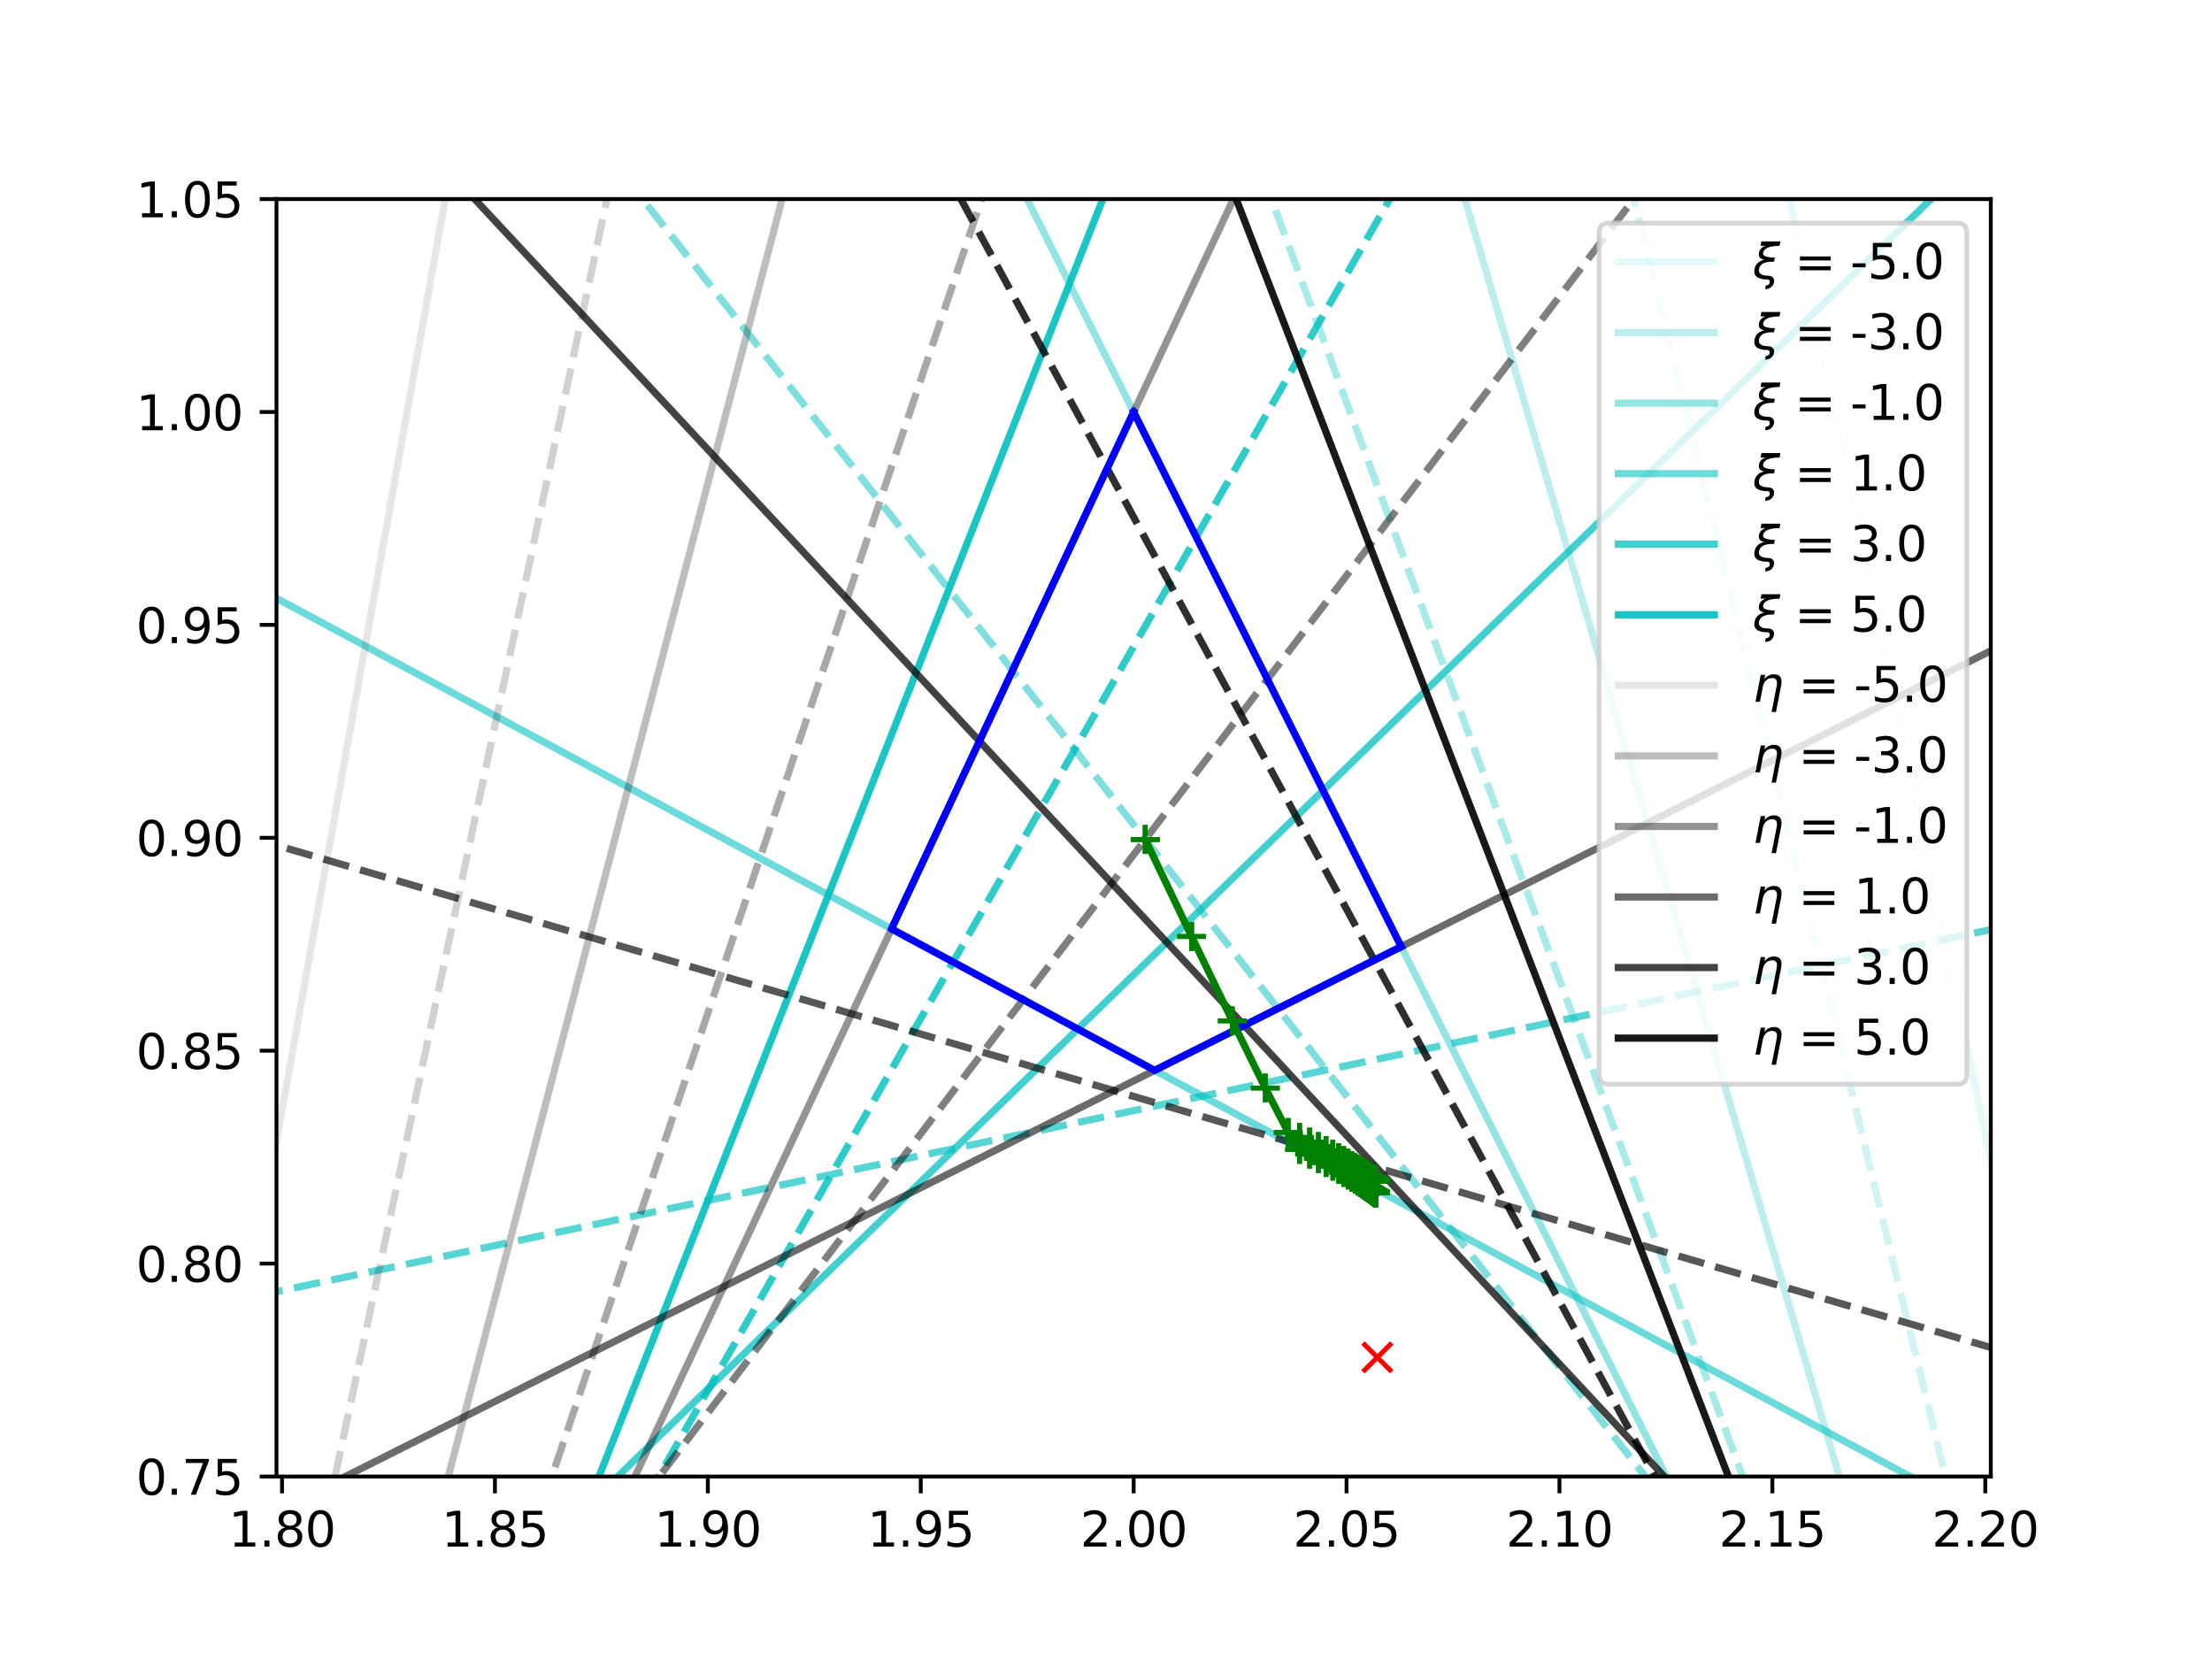 <?xml version="1.0" encoding="utf-8" standalone="no"?>
<!DOCTYPE svg PUBLIC "-//W3C//DTD SVG 1.1//EN"
  "http://www.w3.org/Graphics/SVG/1.1/DTD/svg11.dtd">
<svg xmlns:xlink="http://www.w3.org/1999/xlink" width="460.8pt" height="345.6pt" viewBox="0 0 460.8 345.6" xmlns="http://www.w3.org/2000/svg" version="1.1">
 <defs>
  <style type="text/css">*{stroke-linejoin: round; stroke-linecap: butt}</style>
 </defs>
 <g id="figure_1">
  <g id="patch_1">
   <path d="M 0 345.6 
L 460.8 345.6 
L 460.8 0 
L 0 0 
z
" style="fill: #ffffff"/>
  </g>
  <g id="axes_1">
   <g id="patch_2">
    <path d="M 57.6 307.584 
L 414.72 307.584 
L 414.72 41.472 
L 57.6 41.472 
z
" style="fill: #ffffff"/>
   </g>
   <g id="matplotlib.axis_1">
    <g id="xtick_1">
     <g id="line2d_1">
      <defs>
       <path id="md048b25b29" d="M 0 0 
L 0 3.5 
" style="stroke: #000000; stroke-width: 0.8"/>
      </defs>
      <g>
       <use xlink:href="#md048b25b29" x="58.752" y="307.584" style="stroke: #000000; stroke-width: 0.8"/>
      </g>
     </g>
     <g id="text_1">
      <!-- 1.80 -->
      <g transform="translate(47.619 322.182) scale(0.1 -0.1)">
       <defs>
        <path id="DejaVuSans-31" d="M 794 531 
L 1825 531 
L 1825 4091 
L 703 3866 
L 703 4441 
L 1819 4666 
L 2450 4666 
L 2450 531 
L 3481 531 
L 3481 0 
L 794 0 
L 794 531 
z
" transform="scale(0.016)"/>
        <path id="DejaVuSans-2e" d="M 684 794 
L 1344 794 
L 1344 0 
L 684 0 
L 684 794 
z
" transform="scale(0.016)"/>
        <path id="DejaVuSans-38" d="M 2034 2216 
Q 1584 2216 1326 1975 
Q 1069 1734 1069 1313 
Q 1069 891 1326 650 
Q 1584 409 2034 409 
Q 2484 409 2743 651 
Q 3003 894 3003 1313 
Q 3003 1734 2745 1975 
Q 2488 2216 2034 2216 
z
M 1403 2484 
Q 997 2584 770 2862 
Q 544 3141 544 3541 
Q 544 4100 942 4425 
Q 1341 4750 2034 4750 
Q 2731 4750 3128 4425 
Q 3525 4100 3525 3541 
Q 3525 3141 3298 2862 
Q 3072 2584 2669 2484 
Q 3125 2378 3379 2068 
Q 3634 1759 3634 1313 
Q 3634 634 3220 271 
Q 2806 -91 2034 -91 
Q 1263 -91 848 271 
Q 434 634 434 1313 
Q 434 1759 690 2068 
Q 947 2378 1403 2484 
z
M 1172 3481 
Q 1172 3119 1398 2916 
Q 1625 2713 2034 2713 
Q 2441 2713 2670 2916 
Q 2900 3119 2900 3481 
Q 2900 3844 2670 4047 
Q 2441 4250 2034 4250 
Q 1625 4250 1398 4047 
Q 1172 3844 1172 3481 
z
" transform="scale(0.016)"/>
        <path id="DejaVuSans-30" d="M 2034 4250 
Q 1547 4250 1301 3770 
Q 1056 3291 1056 2328 
Q 1056 1369 1301 889 
Q 1547 409 2034 409 
Q 2525 409 2770 889 
Q 3016 1369 3016 2328 
Q 3016 3291 2770 3770 
Q 2525 4250 2034 4250 
z
M 2034 4750 
Q 2819 4750 3233 4129 
Q 3647 3509 3647 2328 
Q 3647 1150 3233 529 
Q 2819 -91 2034 -91 
Q 1250 -91 836 529 
Q 422 1150 422 2328 
Q 422 3509 836 4129 
Q 1250 4750 2034 4750 
z
" transform="scale(0.016)"/>
       </defs>
       <use xlink:href="#DejaVuSans-31"/>
       <use xlink:href="#DejaVuSans-2e" x="63.623"/>
       <use xlink:href="#DejaVuSans-38" x="95.41"/>
       <use xlink:href="#DejaVuSans-30" x="159.033"/>
      </g>
     </g>
    </g>
    <g id="xtick_2">
     <g id="line2d_2">
      <g>
       <use xlink:href="#md048b25b29" x="103.104" y="307.584" style="stroke: #000000; stroke-width: 0.8"/>
      </g>
     </g>
     <g id="text_2">
      <!-- 1.85 -->
      <g transform="translate(91.971 322.182) scale(0.1 -0.1)">
       <defs>
        <path id="DejaVuSans-35" d="M 691 4666 
L 3169 4666 
L 3169 4134 
L 1269 4134 
L 1269 2991 
Q 1406 3038 1543 3061 
Q 1681 3084 1819 3084 
Q 2600 3084 3056 2656 
Q 3513 2228 3513 1497 
Q 3513 744 3044 326 
Q 2575 -91 1722 -91 
Q 1428 -91 1123 -41 
Q 819 9 494 109 
L 494 744 
Q 775 591 1075 516 
Q 1375 441 1709 441 
Q 2250 441 2565 725 
Q 2881 1009 2881 1497 
Q 2881 1984 2565 2268 
Q 2250 2553 1709 2553 
Q 1456 2553 1204 2497 
Q 953 2441 691 2322 
L 691 4666 
z
" transform="scale(0.016)"/>
       </defs>
       <use xlink:href="#DejaVuSans-31"/>
       <use xlink:href="#DejaVuSans-2e" x="63.623"/>
       <use xlink:href="#DejaVuSans-38" x="95.41"/>
       <use xlink:href="#DejaVuSans-35" x="159.033"/>
      </g>
     </g>
    </g>
    <g id="xtick_3">
     <g id="line2d_3">
      <g>
       <use xlink:href="#md048b25b29" x="147.456" y="307.584" style="stroke: #000000; stroke-width: 0.8"/>
      </g>
     </g>
     <g id="text_3">
      <!-- 1.90 -->
      <g transform="translate(136.323 322.182) scale(0.1 -0.1)">
       <defs>
        <path id="DejaVuSans-39" d="M 703 97 
L 703 672 
Q 941 559 1184 500 
Q 1428 441 1663 441 
Q 2288 441 2617 861 
Q 2947 1281 2994 2138 
Q 2813 1869 2534 1725 
Q 2256 1581 1919 1581 
Q 1219 1581 811 2004 
Q 403 2428 403 3163 
Q 403 3881 828 4315 
Q 1253 4750 1959 4750 
Q 2769 4750 3195 4129 
Q 3622 3509 3622 2328 
Q 3622 1225 3098 567 
Q 2575 -91 1691 -91 
Q 1453 -91 1209 -44 
Q 966 3 703 97 
z
M 1959 2075 
Q 2384 2075 2632 2365 
Q 2881 2656 2881 3163 
Q 2881 3666 2632 3958 
Q 2384 4250 1959 4250 
Q 1534 4250 1286 3958 
Q 1038 3666 1038 3163 
Q 1038 2656 1286 2365 
Q 1534 2075 1959 2075 
z
" transform="scale(0.016)"/>
       </defs>
       <use xlink:href="#DejaVuSans-31"/>
       <use xlink:href="#DejaVuSans-2e" x="63.623"/>
       <use xlink:href="#DejaVuSans-39" x="95.41"/>
       <use xlink:href="#DejaVuSans-30" x="159.033"/>
      </g>
     </g>
    </g>
    <g id="xtick_4">
     <g id="line2d_4">
      <g>
       <use xlink:href="#md048b25b29" x="191.808" y="307.584" style="stroke: #000000; stroke-width: 0.8"/>
      </g>
     </g>
     <g id="text_4">
      <!-- 1.95 -->
      <g transform="translate(180.675 322.182) scale(0.1 -0.1)">
       <use xlink:href="#DejaVuSans-31"/>
       <use xlink:href="#DejaVuSans-2e" x="63.623"/>
       <use xlink:href="#DejaVuSans-39" x="95.41"/>
       <use xlink:href="#DejaVuSans-35" x="159.033"/>
      </g>
     </g>
    </g>
    <g id="xtick_5">
     <g id="line2d_5">
      <g>
       <use xlink:href="#md048b25b29" x="236.16" y="307.584" style="stroke: #000000; stroke-width: 0.8"/>
      </g>
     </g>
     <g id="text_5">
      <!-- 2.00 -->
      <g transform="translate(225.027 322.182) scale(0.1 -0.1)">
       <defs>
        <path id="DejaVuSans-32" d="M 1228 531 
L 3431 531 
L 3431 0 
L 469 0 
L 469 531 
Q 828 903 1448 1529 
Q 2069 2156 2228 2338 
Q 2531 2678 2651 2914 
Q 2772 3150 2772 3378 
Q 2772 3750 2511 3984 
Q 2250 4219 1831 4219 
Q 1534 4219 1204 4116 
Q 875 4013 500 3803 
L 500 4441 
Q 881 4594 1212 4672 
Q 1544 4750 1819 4750 
Q 2544 4750 2975 4387 
Q 3406 4025 3406 3419 
Q 3406 3131 3298 2873 
Q 3191 2616 2906 2266 
Q 2828 2175 2409 1742 
Q 1991 1309 1228 531 
z
" transform="scale(0.016)"/>
       </defs>
       <use xlink:href="#DejaVuSans-32"/>
       <use xlink:href="#DejaVuSans-2e" x="63.623"/>
       <use xlink:href="#DejaVuSans-30" x="95.41"/>
       <use xlink:href="#DejaVuSans-30" x="159.033"/>
      </g>
     </g>
    </g>
    <g id="xtick_6">
     <g id="line2d_6">
      <g>
       <use xlink:href="#md048b25b29" x="280.512" y="307.584" style="stroke: #000000; stroke-width: 0.8"/>
      </g>
     </g>
     <g id="text_6">
      <!-- 2.05 -->
      <g transform="translate(269.379 322.182) scale(0.1 -0.1)">
       <use xlink:href="#DejaVuSans-32"/>
       <use xlink:href="#DejaVuSans-2e" x="63.623"/>
       <use xlink:href="#DejaVuSans-30" x="95.41"/>
       <use xlink:href="#DejaVuSans-35" x="159.033"/>
      </g>
     </g>
    </g>
    <g id="xtick_7">
     <g id="line2d_7">
      <g>
       <use xlink:href="#md048b25b29" x="324.864" y="307.584" style="stroke: #000000; stroke-width: 0.8"/>
      </g>
     </g>
     <g id="text_7">
      <!-- 2.10 -->
      <g transform="translate(313.731 322.182) scale(0.1 -0.1)">
       <use xlink:href="#DejaVuSans-32"/>
       <use xlink:href="#DejaVuSans-2e" x="63.623"/>
       <use xlink:href="#DejaVuSans-31" x="95.41"/>
       <use xlink:href="#DejaVuSans-30" x="159.033"/>
      </g>
     </g>
    </g>
    <g id="xtick_8">
     <g id="line2d_8">
      <g>
       <use xlink:href="#md048b25b29" x="369.216" y="307.584" style="stroke: #000000; stroke-width: 0.8"/>
      </g>
     </g>
     <g id="text_8">
      <!-- 2.15 -->
      <g transform="translate(358.083 322.182) scale(0.1 -0.1)">
       <use xlink:href="#DejaVuSans-32"/>
       <use xlink:href="#DejaVuSans-2e" x="63.623"/>
       <use xlink:href="#DejaVuSans-31" x="95.41"/>
       <use xlink:href="#DejaVuSans-35" x="159.033"/>
      </g>
     </g>
    </g>
    <g id="xtick_9">
     <g id="line2d_9">
      <g>
       <use xlink:href="#md048b25b29" x="413.568" y="307.584" style="stroke: #000000; stroke-width: 0.8"/>
      </g>
     </g>
     <g id="text_9">
      <!-- 2.20 -->
      <g transform="translate(402.435 322.182) scale(0.1 -0.1)">
       <use xlink:href="#DejaVuSans-32"/>
       <use xlink:href="#DejaVuSans-2e" x="63.623"/>
       <use xlink:href="#DejaVuSans-32" x="95.41"/>
       <use xlink:href="#DejaVuSans-30" x="159.033"/>
      </g>
     </g>
    </g>
   </g>
   <g id="matplotlib.axis_2">
    <g id="ytick_1">
     <g id="line2d_10">
      <defs>
       <path id="md105f7d7bc" d="M 0 0 
L -3.5 0 
" style="stroke: #000000; stroke-width: 0.8"/>
      </defs>
      <g>
       <use xlink:href="#md105f7d7bc" x="57.6" y="307.584" style="stroke: #000000; stroke-width: 0.8"/>
      </g>
     </g>
     <g id="text_10">
      <!-- 0.75 -->
      <g transform="translate(28.334 311.383) scale(0.1 -0.1)">
       <defs>
        <path id="DejaVuSans-37" d="M 525 4666 
L 3525 4666 
L 3525 4397 
L 1831 0 
L 1172 0 
L 2766 4134 
L 525 4134 
L 525 4666 
z
" transform="scale(0.016)"/>
       </defs>
       <use xlink:href="#DejaVuSans-30"/>
       <use xlink:href="#DejaVuSans-2e" x="63.623"/>
       <use xlink:href="#DejaVuSans-37" x="95.41"/>
       <use xlink:href="#DejaVuSans-35" x="159.033"/>
      </g>
     </g>
    </g>
    <g id="ytick_2">
     <g id="line2d_11">
      <g>
       <use xlink:href="#md105f7d7bc" x="57.6" y="263.232" style="stroke: #000000; stroke-width: 0.8"/>
      </g>
     </g>
     <g id="text_11">
      <!-- 0.80 -->
      <g transform="translate(28.334 267.031) scale(0.1 -0.1)">
       <use xlink:href="#DejaVuSans-30"/>
       <use xlink:href="#DejaVuSans-2e" x="63.623"/>
       <use xlink:href="#DejaVuSans-38" x="95.41"/>
       <use xlink:href="#DejaVuSans-30" x="159.033"/>
      </g>
     </g>
    </g>
    <g id="ytick_3">
     <g id="line2d_12">
      <g>
       <use xlink:href="#md105f7d7bc" x="57.6" y="218.88" style="stroke: #000000; stroke-width: 0.8"/>
      </g>
     </g>
     <g id="text_12">
      <!-- 0.85 -->
      <g transform="translate(28.334 222.679) scale(0.1 -0.1)">
       <use xlink:href="#DejaVuSans-30"/>
       <use xlink:href="#DejaVuSans-2e" x="63.623"/>
       <use xlink:href="#DejaVuSans-38" x="95.41"/>
       <use xlink:href="#DejaVuSans-35" x="159.033"/>
      </g>
     </g>
    </g>
    <g id="ytick_4">
     <g id="line2d_13">
      <g>
       <use xlink:href="#md105f7d7bc" x="57.6" y="174.528" style="stroke: #000000; stroke-width: 0.8"/>
      </g>
     </g>
     <g id="text_13">
      <!-- 0.90 -->
      <g transform="translate(28.334 178.327) scale(0.1 -0.1)">
       <use xlink:href="#DejaVuSans-30"/>
       <use xlink:href="#DejaVuSans-2e" x="63.623"/>
       <use xlink:href="#DejaVuSans-39" x="95.41"/>
       <use xlink:href="#DejaVuSans-30" x="159.033"/>
      </g>
     </g>
    </g>
    <g id="ytick_5">
     <g id="line2d_14">
      <g>
       <use xlink:href="#md105f7d7bc" x="57.6" y="130.176" style="stroke: #000000; stroke-width: 0.8"/>
      </g>
     </g>
     <g id="text_14">
      <!-- 0.95 -->
      <g transform="translate(28.334 133.975) scale(0.1 -0.1)">
       <use xlink:href="#DejaVuSans-30"/>
       <use xlink:href="#DejaVuSans-2e" x="63.623"/>
       <use xlink:href="#DejaVuSans-39" x="95.41"/>
       <use xlink:href="#DejaVuSans-35" x="159.033"/>
      </g>
     </g>
    </g>
    <g id="ytick_6">
     <g id="line2d_15">
      <g>
       <use xlink:href="#md105f7d7bc" x="57.6" y="85.824" style="stroke: #000000; stroke-width: 0.8"/>
      </g>
     </g>
     <g id="text_15">
      <!-- 1.00 -->
      <g transform="translate(28.334 89.623) scale(0.1 -0.1)">
       <use xlink:href="#DejaVuSans-31"/>
       <use xlink:href="#DejaVuSans-2e" x="63.623"/>
       <use xlink:href="#DejaVuSans-30" x="95.41"/>
       <use xlink:href="#DejaVuSans-30" x="159.033"/>
      </g>
     </g>
    </g>
    <g id="ytick_7">
     <g id="line2d_16">
      <g>
       <use xlink:href="#md105f7d7bc" x="57.6" y="41.472" style="stroke: #000000; stroke-width: 0.8"/>
      </g>
     </g>
     <g id="text_16">
      <!-- 1.05 -->
      <g transform="translate(28.334 45.271) scale(0.1 -0.1)">
       <use xlink:href="#DejaVuSans-31"/>
       <use xlink:href="#DejaVuSans-2e" x="63.623"/>
       <use xlink:href="#DejaVuSans-30" x="95.41"/>
       <use xlink:href="#DejaVuSans-35" x="159.033"/>
      </g>
     </g>
    </g>
   </g>
   <g id="line2d_17">
    <path d="M 363.937 -1 
L 436.642 346.6 
" clip-path="url(#pbeccd38fc4)" style="fill: none; stroke: #00bfbf; stroke-opacity: 0.1; stroke-width: 1.5; stroke-linecap: square"/>
   </g>
   <g id="line2d_18">
    <path d="M 330.039 -1 
L 414.777 346.6 
" clip-path="url(#pbeccd38fc4)" style="fill: none; stroke-dasharray: 5.55,2.4; stroke-dashoffset: 0; stroke: #00bfbf; stroke-opacity: 0.18; stroke-width: 1.5"/>
   </g>
   <g id="line2d_19">
    <path d="M 292.718 -1 
L 394.59 346.6 
" clip-path="url(#pbeccd38fc4)" style="fill: none; stroke: #00bfbf; stroke-opacity: 0.26; stroke-width: 1.5; stroke-linecap: square"/>
   </g>
   <g id="line2d_20">
    <path d="M 249.216 -1 
L 377.433 346.6 
" clip-path="url(#pbeccd38fc4)" style="fill: none; stroke-dasharray: 5.55,2.4; stroke-dashoffset: 0; stroke: #00bfbf; stroke-opacity: 0.34; stroke-width: 1.5"/>
   </g>
   <g id="line2d_21">
    <path d="M 192.714 -1 
L 366.65 346.6 
" clip-path="url(#pbeccd38fc4)" style="fill: none; stroke: #00bfbf; stroke-opacity: 0.42; stroke-width: 1.5; stroke-linecap: square"/>
   </g>
   <g id="line2d_22">
    <path d="M 100.531 -1 
L 373.358 346.6 
" clip-path="url(#pbeccd38fc4)" style="fill: none; stroke-dasharray: 5.55,2.4; stroke-dashoffset: 0; stroke: #00bfbf; stroke-opacity: 0.5; stroke-width: 1.5"/>
   </g>
   <g id="line2d_23">
    <path d="M -1 93.123 
L 461.8 341.934 
" clip-path="url(#pbeccd38fc4)" style="fill: none; stroke: #00bfbf; stroke-opacity: 0.58; stroke-width: 1.5; stroke-linecap: square"/>
   </g>
   <g id="line2d_24">
    <path d="M -1 281.452 
L 459.483 184.197 
" clip-path="url(#pbeccd38fc4)" style="fill: none; stroke-dasharray: 5.55,2.4; stroke-dashoffset: 0; stroke: #00bfbf; stroke-opacity: 0.66; stroke-width: 1.5"/>
   </g>
   <g id="line2d_25">
    <path d="M 88.579 346.6 
L 431.748 12.794 
" clip-path="url(#pbeccd38fc4)" style="fill: none; stroke: #00bfbf; stroke-opacity: 0.74; stroke-width: 1.5; stroke-linecap: square"/>
   </g>
   <g id="line2d_26">
    <path d="M 114.867 346.6 
L 313.808 -1 
" clip-path="url(#pbeccd38fc4)" style="fill: none; stroke-dasharray: 5.55,2.4; stroke-dashoffset: 0; stroke: #00bfbf; stroke-opacity: 0.82; stroke-width: 1.5"/>
   </g>
   <g id="line2d_27">
    <path d="M 109.383 346.6 
L 246.496 -1 
" clip-path="url(#pbeccd38fc4)" style="fill: none; stroke: #00bfbf; stroke-opacity: 0.9; stroke-width: 1.5; stroke-linecap: square"/>
   </g>
   <g id="line2d_28">
    <path d="M 100.352 -1 
L 38.104 346.6 
" clip-path="url(#pbeccd38fc4)" style="fill: none; stroke: #000000; stroke-opacity: 0.1; stroke-width: 1.5; stroke-linecap: square"/>
   </g>
   <g id="line2d_29">
    <path d="M 135.479 -1 
L 61.485 346.6 
" clip-path="url(#pbeccd38fc4)" style="fill: none; stroke-dasharray: 5.55,2.4; stroke-dashoffset: 0; stroke: #000000; stroke-opacity: 0.18; stroke-width: 1.5"/>
   </g>
   <g id="line2d_30">
    <path d="M 174.012 -1 
L 83.197 346.6 
" clip-path="url(#pbeccd38fc4)" style="fill: none; stroke: #000000; stroke-opacity: 0.26; stroke-width: 1.5; stroke-linecap: square"/>
   </g>
   <g id="line2d_31">
    <path d="M 218.765 -1 
L 101.859 346.6 
" clip-path="url(#pbeccd38fc4)" style="fill: none; stroke-dasharray: 5.55,2.4; stroke-dashoffset: 0; stroke: #000000; stroke-opacity: 0.34; stroke-width: 1.5"/>
   </g>
   <g id="line2d_32">
    <path d="M 276.835 -1 
L 113.992 346.6 
" clip-path="url(#pbeccd38fc4)" style="fill: none; stroke: #000000; stroke-opacity: 0.42; stroke-width: 1.5; stroke-linecap: square"/>
   </g>
   <g id="line2d_33">
    <path d="M 372.743 -1 
L 107.576 346.6 
" clip-path="url(#pbeccd38fc4)" style="fill: none; stroke-dasharray: 5.55,2.4; stroke-dashoffset: 0; stroke: #000000; stroke-opacity: 0.5; stroke-width: 1.5"/>
   </g>
   <g id="line2d_34">
    <path d="M 461.8 111.938 
L 9.415 338.959 
" clip-path="url(#pbeccd38fc4)" style="fill: none; stroke: #000000; stroke-opacity: 0.58; stroke-width: 1.5; stroke-linecap: square"/>
   </g>
   <g id="line2d_35">
    <path d="M 461.8 294.502 
L 34.769 169.405 
" clip-path="url(#pbeccd38fc4)" style="fill: none; stroke-dasharray: 5.55,2.4; stroke-dashoffset: 0; stroke: #000000; stroke-opacity: 0.66; stroke-width: 1.5"/>
   </g>
   <g id="line2d_36">
    <path d="M 383.03 346.6 
L 60.122 -0.149 
" clip-path="url(#pbeccd38fc4)" style="fill: none; stroke: #000000; stroke-opacity: 0.74; stroke-width: 1.5; stroke-linecap: square"/>
   </g>
   <g id="line2d_37">
    <path d="M 365.895 346.6 
L 177.104 -1 
" clip-path="url(#pbeccd38fc4)" style="fill: none; stroke-dasharray: 5.55,2.4; stroke-dashoffset: 0; stroke: #000000; stroke-opacity: 0.82; stroke-width: 1.5"/>
   </g>
   <g id="line2d_38">
    <path d="M 375.093 346.6 
L 241.161 -1 
" clip-path="url(#pbeccd38fc4)" style="fill: none; stroke: #000000; stroke-opacity: 0.9; stroke-width: 1.5; stroke-linecap: square"/>
   </g>
   <g id="line2d_39">
    <path d="M 236.16 85.824 
L 185.714 193.504 
L 240.533 222.976 
L 291.893 197.203 
" clip-path="url(#pbeccd38fc4)" style="fill: none; stroke: #0000ff; stroke-width: 1.5; stroke-linecap: square"/>
   </g>
   <g id="line2d_40">
    <path d="M 291.893 197.203 
L 236.16 85.824 
" clip-path="url(#pbeccd38fc4)" style="fill: none; stroke: #0000ff; stroke-width: 1.5; stroke-linecap: square"/>
   </g>
   <g id="line2d_41">
    <defs>
     <path id="me4277185f0" d="M -3 3 
L 3 -3 
M -3 -3 
L 3 3 
" style="stroke: #ff0000"/>
    </defs>
    <g clip-path="url(#pbeccd38fc4)">
     <use xlink:href="#me4277185f0" x="286.925" y="282.766" style="fill: #ff0000; stroke: #ff0000"/>
    </g>
   </g>
   <g id="line2d_42">
    <path d="M 238.575 174.877 
L 238.575 174.877 
" clip-path="url(#pbeccd38fc4)" style="fill: none; stroke: #008000; stroke-width: 1.5; stroke-linecap: square"/>
    <defs>
     <path id="m21cf9d7d74" d="M -3 0 
L 3 0 
M 0 3 
L 0 -3 
" style="stroke: #008000"/>
    </defs>
    <g clip-path="url(#pbeccd38fc4)">
     <use xlink:href="#m21cf9d7d74" x="238.575" y="174.877" style="fill: #008000; stroke: #008000"/>
     <use xlink:href="#m21cf9d7d74" x="238.575" y="174.877" style="fill: #008000; stroke: #008000"/>
    </g>
   </g>
   <g id="line2d_43">
    <path d="M 238.575 174.877 
L 248.236 195.085 
" clip-path="url(#pbeccd38fc4)" style="fill: none; stroke: #008000; stroke-width: 1.5; stroke-linecap: square"/>
    <g clip-path="url(#pbeccd38fc4)">
     <use xlink:href="#m21cf9d7d74" x="238.575" y="174.877" style="fill: #008000; stroke: #008000"/>
     <use xlink:href="#m21cf9d7d74" x="248.236" y="195.085" style="fill: #008000; stroke: #008000"/>
    </g>
   </g>
   <g id="line2d_44">
    <path d="M 248.236 195.085 
L 256.711 212.665 
" clip-path="url(#pbeccd38fc4)" style="fill: none; stroke: #008000; stroke-width: 1.5; stroke-linecap: square"/>
    <g clip-path="url(#pbeccd38fc4)">
     <use xlink:href="#m21cf9d7d74" x="248.236" y="195.085" style="fill: #008000; stroke: #008000"/>
     <use xlink:href="#m21cf9d7d74" x="256.711" y="212.665" style="fill: #008000; stroke: #008000"/>
    </g>
   </g>
   <g id="line2d_45">
    <path d="M 256.711 212.665 
L 263.578 226.655 
" clip-path="url(#pbeccd38fc4)" style="fill: none; stroke: #008000; stroke-width: 1.5; stroke-linecap: square"/>
    <g clip-path="url(#pbeccd38fc4)">
     <use xlink:href="#m21cf9d7d74" x="256.711" y="212.665" style="fill: #008000; stroke: #008000"/>
     <use xlink:href="#m21cf9d7d74" x="263.578" y="226.655" style="fill: #008000; stroke: #008000"/>
    </g>
   </g>
   <g id="line2d_46">
    <path d="M 263.578 226.655 
L 268.363 235.914 
" clip-path="url(#pbeccd38fc4)" style="fill: none; stroke: #008000; stroke-width: 1.5; stroke-linecap: square"/>
    <g clip-path="url(#pbeccd38fc4)">
     <use xlink:href="#m21cf9d7d74" x="263.578" y="226.655" style="fill: #008000; stroke: #008000"/>
     <use xlink:href="#m21cf9d7d74" x="268.363" y="235.914" style="fill: #008000; stroke: #008000"/>
    </g>
   </g>
   <g id="line2d_47">
    <path d="M 268.363 235.914 
L 270.73 239.447 
" clip-path="url(#pbeccd38fc4)" style="fill: none; stroke: #008000; stroke-width: 1.5; stroke-linecap: square"/>
    <g clip-path="url(#pbeccd38fc4)">
     <use xlink:href="#m21cf9d7d74" x="268.363" y="235.914" style="fill: #008000; stroke: #008000"/>
     <use xlink:href="#m21cf9d7d74" x="270.73" y="239.447" style="fill: #008000; stroke: #008000"/>
    </g>
   </g>
   <g id="line2d_48">
    <path d="M 270.73 239.447 
L 270.721 236.943 
" clip-path="url(#pbeccd38fc4)" style="fill: none; stroke: #008000; stroke-width: 1.5; stroke-linecap: square"/>
    <g clip-path="url(#pbeccd38fc4)">
     <use xlink:href="#m21cf9d7d74" x="270.73" y="239.447" style="fill: #008000; stroke: #008000"/>
     <use xlink:href="#m21cf9d7d74" x="270.721" y="236.943" style="fill: #008000; stroke: #008000"/>
    </g>
   </g>
   <g id="line2d_49">
    <path d="M 270.721 236.943 
L 272.818 240.429 
" clip-path="url(#pbeccd38fc4)" style="fill: none; stroke: #008000; stroke-width: 1.5; stroke-linecap: square"/>
    <g clip-path="url(#pbeccd38fc4)">
     <use xlink:href="#m21cf9d7d74" x="270.721" y="236.943" style="fill: #008000; stroke: #008000"/>
     <use xlink:href="#m21cf9d7d74" x="272.818" y="240.429" style="fill: #008000; stroke: #008000"/>
    </g>
   </g>
   <g id="line2d_50">
    <path d="M 272.818 240.429 
L 272.806 237.924 
" clip-path="url(#pbeccd38fc4)" style="fill: none; stroke: #008000; stroke-width: 1.5; stroke-linecap: square"/>
    <g clip-path="url(#pbeccd38fc4)">
     <use xlink:href="#m21cf9d7d74" x="272.818" y="240.429" style="fill: #008000; stroke: #008000"/>
     <use xlink:href="#m21cf9d7d74" x="272.806" y="237.924" style="fill: #008000; stroke: #008000"/>
    </g>
   </g>
   <g id="line2d_51">
    <path d="M 272.806 237.924 
L 274.653 241.344 
" clip-path="url(#pbeccd38fc4)" style="fill: none; stroke: #008000; stroke-width: 1.5; stroke-linecap: square"/>
    <g clip-path="url(#pbeccd38fc4)">
     <use xlink:href="#m21cf9d7d74" x="272.806" y="237.924" style="fill: #008000; stroke: #008000"/>
     <use xlink:href="#m21cf9d7d74" x="274.653" y="241.344" style="fill: #008000; stroke: #008000"/>
    </g>
   </g>
   <g id="line2d_52">
    <path d="M 274.653 241.344 
L 274.64 238.841 
" clip-path="url(#pbeccd38fc4)" style="fill: none; stroke: #008000; stroke-width: 1.5; stroke-linecap: square"/>
    <g clip-path="url(#pbeccd38fc4)">
     <use xlink:href="#m21cf9d7d74" x="274.653" y="241.344" style="fill: #008000; stroke: #008000"/>
     <use xlink:href="#m21cf9d7d74" x="274.64" y="238.841" style="fill: #008000; stroke: #008000"/>
    </g>
   </g>
   <g id="line2d_53">
    <path d="M 274.64 238.841 
L 276.258 242.183 
" clip-path="url(#pbeccd38fc4)" style="fill: none; stroke: #008000; stroke-width: 1.5; stroke-linecap: square"/>
    <g clip-path="url(#pbeccd38fc4)">
     <use xlink:href="#m21cf9d7d74" x="274.64" y="238.841" style="fill: #008000; stroke: #008000"/>
     <use xlink:href="#m21cf9d7d74" x="276.258" y="242.183" style="fill: #008000; stroke: #008000"/>
    </g>
   </g>
   <g id="line2d_54">
    <path d="M 276.258 242.183 
L 276.244 239.685 
" clip-path="url(#pbeccd38fc4)" style="fill: none; stroke: #008000; stroke-width: 1.5; stroke-linecap: square"/>
    <g clip-path="url(#pbeccd38fc4)">
     <use xlink:href="#m21cf9d7d74" x="276.258" y="242.183" style="fill: #008000; stroke: #008000"/>
     <use xlink:href="#m21cf9d7d74" x="276.244" y="239.685" style="fill: #008000; stroke: #008000"/>
    </g>
   </g>
   <g id="line2d_55">
    <path d="M 276.244 239.685 
L 277.656 242.944 
" clip-path="url(#pbeccd38fc4)" style="fill: none; stroke: #008000; stroke-width: 1.5; stroke-linecap: square"/>
    <g clip-path="url(#pbeccd38fc4)">
     <use xlink:href="#m21cf9d7d74" x="276.244" y="239.685" style="fill: #008000; stroke: #008000"/>
     <use xlink:href="#m21cf9d7d74" x="277.656" y="242.944" style="fill: #008000; stroke: #008000"/>
    </g>
   </g>
   <g id="line2d_56">
    <path d="M 277.656 242.944 
L 277.642 240.453 
" clip-path="url(#pbeccd38fc4)" style="fill: none; stroke: #008000; stroke-width: 1.5; stroke-linecap: square"/>
    <g clip-path="url(#pbeccd38fc4)">
     <use xlink:href="#m21cf9d7d74" x="277.656" y="242.944" style="fill: #008000; stroke: #008000"/>
     <use xlink:href="#m21cf9d7d74" x="277.642" y="240.453" style="fill: #008000; stroke: #008000"/>
    </g>
   </g>
   <g id="line2d_57">
    <path d="M 277.642 240.453 
L 278.87 243.628 
" clip-path="url(#pbeccd38fc4)" style="fill: none; stroke: #008000; stroke-width: 1.5; stroke-linecap: square"/>
    <g clip-path="url(#pbeccd38fc4)">
     <use xlink:href="#m21cf9d7d74" x="277.642" y="240.453" style="fill: #008000; stroke: #008000"/>
     <use xlink:href="#m21cf9d7d74" x="278.87" y="243.628" style="fill: #008000; stroke: #008000"/>
    </g>
   </g>
   <g id="line2d_58">
    <path d="M 278.87 243.628 
L 278.857 241.144 
" clip-path="url(#pbeccd38fc4)" style="fill: none; stroke: #008000; stroke-width: 1.5; stroke-linecap: square"/>
    <g clip-path="url(#pbeccd38fc4)">
     <use xlink:href="#m21cf9d7d74" x="278.87" y="243.628" style="fill: #008000; stroke: #008000"/>
     <use xlink:href="#m21cf9d7d74" x="278.857" y="241.144" style="fill: #008000; stroke: #008000"/>
    </g>
   </g>
   <g id="line2d_59">
    <path d="M 278.857 241.144 
L 279.923 244.238 
" clip-path="url(#pbeccd38fc4)" style="fill: none; stroke: #008000; stroke-width: 1.5; stroke-linecap: square"/>
    <g clip-path="url(#pbeccd38fc4)">
     <use xlink:href="#m21cf9d7d74" x="278.857" y="241.144" style="fill: #008000; stroke: #008000"/>
     <use xlink:href="#m21cf9d7d74" x="279.923" y="244.238" style="fill: #008000; stroke: #008000"/>
    </g>
   </g>
   <g id="line2d_60">
    <path d="M 279.923 244.238 
L 279.909 241.762 
" clip-path="url(#pbeccd38fc4)" style="fill: none; stroke: #008000; stroke-width: 1.5; stroke-linecap: square"/>
    <g clip-path="url(#pbeccd38fc4)">
     <use xlink:href="#m21cf9d7d74" x="279.923" y="244.238" style="fill: #008000; stroke: #008000"/>
     <use xlink:href="#m21cf9d7d74" x="279.909" y="241.762" style="fill: #008000; stroke: #008000"/>
    </g>
   </g>
   <g id="line2d_61">
    <path d="M 279.909 241.762 
L 280.834 244.778 
" clip-path="url(#pbeccd38fc4)" style="fill: none; stroke: #008000; stroke-width: 1.5; stroke-linecap: square"/>
    <g clip-path="url(#pbeccd38fc4)">
     <use xlink:href="#m21cf9d7d74" x="279.909" y="241.762" style="fill: #008000; stroke: #008000"/>
     <use xlink:href="#m21cf9d7d74" x="280.834" y="244.778" style="fill: #008000; stroke: #008000"/>
    </g>
   </g>
   <g id="line2d_62">
    <path d="M 280.834 244.778 
L 280.82 242.309 
" clip-path="url(#pbeccd38fc4)" style="fill: none; stroke: #008000; stroke-width: 1.5; stroke-linecap: square"/>
    <g clip-path="url(#pbeccd38fc4)">
     <use xlink:href="#m21cf9d7d74" x="280.834" y="244.778" style="fill: #008000; stroke: #008000"/>
     <use xlink:href="#m21cf9d7d74" x="280.82" y="242.309" style="fill: #008000; stroke: #008000"/>
    </g>
   </g>
   <g id="line2d_63">
    <path d="M 280.82 242.309 
L 281.622 245.255 
" clip-path="url(#pbeccd38fc4)" style="fill: none; stroke: #008000; stroke-width: 1.5; stroke-linecap: square"/>
    <g clip-path="url(#pbeccd38fc4)">
     <use xlink:href="#m21cf9d7d74" x="280.82" y="242.309" style="fill: #008000; stroke: #008000"/>
     <use xlink:href="#m21cf9d7d74" x="281.622" y="245.255" style="fill: #008000; stroke: #008000"/>
    </g>
   </g>
   <g id="line2d_64">
    <path d="M 281.622 245.255 
L 281.607 242.793 
" clip-path="url(#pbeccd38fc4)" style="fill: none; stroke: #008000; stroke-width: 1.5; stroke-linecap: square"/>
    <g clip-path="url(#pbeccd38fc4)">
     <use xlink:href="#m21cf9d7d74" x="281.622" y="245.255" style="fill: #008000; stroke: #008000"/>
     <use xlink:href="#m21cf9d7d74" x="281.607" y="242.793" style="fill: #008000; stroke: #008000"/>
    </g>
   </g>
   <g id="line2d_65">
    <path d="M 281.607 242.793 
L 282.302 245.673 
" clip-path="url(#pbeccd38fc4)" style="fill: none; stroke: #008000; stroke-width: 1.5; stroke-linecap: square"/>
    <g clip-path="url(#pbeccd38fc4)">
     <use xlink:href="#m21cf9d7d74" x="281.607" y="242.793" style="fill: #008000; stroke: #008000"/>
     <use xlink:href="#m21cf9d7d74" x="282.302" y="245.673" style="fill: #008000; stroke: #008000"/>
    </g>
   </g>
   <g id="line2d_66">
    <path d="M 282.302 245.673 
L 282.286 243.218 
" clip-path="url(#pbeccd38fc4)" style="fill: none; stroke: #008000; stroke-width: 1.5; stroke-linecap: square"/>
    <g clip-path="url(#pbeccd38fc4)">
     <use xlink:href="#m21cf9d7d74" x="282.302" y="245.673" style="fill: #008000; stroke: #008000"/>
     <use xlink:href="#m21cf9d7d74" x="282.286" y="243.218" style="fill: #008000; stroke: #008000"/>
    </g>
   </g>
   <g id="line2d_67">
    <path d="M 282.286 243.218 
L 282.888 246.04 
" clip-path="url(#pbeccd38fc4)" style="fill: none; stroke: #008000; stroke-width: 1.5; stroke-linecap: square"/>
    <g clip-path="url(#pbeccd38fc4)">
     <use xlink:href="#m21cf9d7d74" x="282.286" y="243.218" style="fill: #008000; stroke: #008000"/>
     <use xlink:href="#m21cf9d7d74" x="282.888" y="246.04" style="fill: #008000; stroke: #008000"/>
    </g>
   </g>
   <g id="line2d_68">
    <path d="M 282.888 246.04 
L 282.872 243.59 
" clip-path="url(#pbeccd38fc4)" style="fill: none; stroke: #008000; stroke-width: 1.5; stroke-linecap: square"/>
    <g clip-path="url(#pbeccd38fc4)">
     <use xlink:href="#m21cf9d7d74" x="282.888" y="246.04" style="fill: #008000; stroke: #008000"/>
     <use xlink:href="#m21cf9d7d74" x="282.872" y="243.59" style="fill: #008000; stroke: #008000"/>
    </g>
   </g>
   <g id="line2d_69">
    <path d="M 282.872 243.59 
L 283.395 246.36 
" clip-path="url(#pbeccd38fc4)" style="fill: none; stroke: #008000; stroke-width: 1.5; stroke-linecap: square"/>
    <g clip-path="url(#pbeccd38fc4)">
     <use xlink:href="#m21cf9d7d74" x="282.872" y="243.59" style="fill: #008000; stroke: #008000"/>
     <use xlink:href="#m21cf9d7d74" x="283.395" y="246.36" style="fill: #008000; stroke: #008000"/>
    </g>
   </g>
   <g id="line2d_70">
    <path d="M 283.395 246.36 
L 283.377 243.915 
" clip-path="url(#pbeccd38fc4)" style="fill: none; stroke: #008000; stroke-width: 1.5; stroke-linecap: square"/>
    <g clip-path="url(#pbeccd38fc4)">
     <use xlink:href="#m21cf9d7d74" x="283.395" y="246.36" style="fill: #008000; stroke: #008000"/>
     <use xlink:href="#m21cf9d7d74" x="283.377" y="243.915" style="fill: #008000; stroke: #008000"/>
    </g>
   </g>
   <g id="line2d_71">
    <path d="M 283.377 243.915 
L 283.831 246.639 
" clip-path="url(#pbeccd38fc4)" style="fill: none; stroke: #008000; stroke-width: 1.5; stroke-linecap: square"/>
    <g clip-path="url(#pbeccd38fc4)">
     <use xlink:href="#m21cf9d7d74" x="283.377" y="243.915" style="fill: #008000; stroke: #008000"/>
     <use xlink:href="#m21cf9d7d74" x="283.831" y="246.639" style="fill: #008000; stroke: #008000"/>
    </g>
   </g>
   <g id="line2d_72">
    <path d="M 283.831 246.639 
L 283.812 244.198 
" clip-path="url(#pbeccd38fc4)" style="fill: none; stroke: #008000; stroke-width: 1.5; stroke-linecap: square"/>
    <g clip-path="url(#pbeccd38fc4)">
     <use xlink:href="#m21cf9d7d74" x="283.831" y="246.639" style="fill: #008000; stroke: #008000"/>
     <use xlink:href="#m21cf9d7d74" x="283.812" y="244.198" style="fill: #008000; stroke: #008000"/>
    </g>
   </g>
   <g id="line2d_73">
    <path d="M 283.812 244.198 
L 284.207 246.881 
" clip-path="url(#pbeccd38fc4)" style="fill: none; stroke: #008000; stroke-width: 1.5; stroke-linecap: square"/>
    <g clip-path="url(#pbeccd38fc4)">
     <use xlink:href="#m21cf9d7d74" x="283.812" y="244.198" style="fill: #008000; stroke: #008000"/>
     <use xlink:href="#m21cf9d7d74" x="284.207" y="246.881" style="fill: #008000; stroke: #008000"/>
    </g>
   </g>
   <g id="line2d_74">
    <path d="M 284.207 246.881 
L 284.187 244.445 
" clip-path="url(#pbeccd38fc4)" style="fill: none; stroke: #008000; stroke-width: 1.5; stroke-linecap: square"/>
    <g clip-path="url(#pbeccd38fc4)">
     <use xlink:href="#m21cf9d7d74" x="284.207" y="246.881" style="fill: #008000; stroke: #008000"/>
     <use xlink:href="#m21cf9d7d74" x="284.187" y="244.445" style="fill: #008000; stroke: #008000"/>
    </g>
   </g>
   <g id="line2d_75">
    <path d="M 284.187 244.445 
L 284.531 247.092 
" clip-path="url(#pbeccd38fc4)" style="fill: none; stroke: #008000; stroke-width: 1.5; stroke-linecap: square"/>
    <g clip-path="url(#pbeccd38fc4)">
     <use xlink:href="#m21cf9d7d74" x="284.187" y="244.445" style="fill: #008000; stroke: #008000"/>
     <use xlink:href="#m21cf9d7d74" x="284.531" y="247.092" style="fill: #008000; stroke: #008000"/>
    </g>
   </g>
   <g id="line2d_76">
    <path d="M 284.531 247.092 
L 284.51 244.659 
" clip-path="url(#pbeccd38fc4)" style="fill: none; stroke: #008000; stroke-width: 1.5; stroke-linecap: square"/>
    <g clip-path="url(#pbeccd38fc4)">
     <use xlink:href="#m21cf9d7d74" x="284.531" y="247.092" style="fill: #008000; stroke: #008000"/>
     <use xlink:href="#m21cf9d7d74" x="284.51" y="244.659" style="fill: #008000; stroke: #008000"/>
    </g>
   </g>
   <g id="line2d_77">
    <path d="M 284.51 244.659 
L 284.81 247.274 
" clip-path="url(#pbeccd38fc4)" style="fill: none; stroke: #008000; stroke-width: 1.5; stroke-linecap: square"/>
    <g clip-path="url(#pbeccd38fc4)">
     <use xlink:href="#m21cf9d7d74" x="284.51" y="244.659" style="fill: #008000; stroke: #008000"/>
     <use xlink:href="#m21cf9d7d74" x="284.81" y="247.274" style="fill: #008000; stroke: #008000"/>
    </g>
   </g>
   <g id="line2d_78">
    <path d="M 284.81 247.274 
L 284.789 244.844 
" clip-path="url(#pbeccd38fc4)" style="fill: none; stroke: #008000; stroke-width: 1.5; stroke-linecap: square"/>
    <g clip-path="url(#pbeccd38fc4)">
     <use xlink:href="#m21cf9d7d74" x="284.81" y="247.274" style="fill: #008000; stroke: #008000"/>
     <use xlink:href="#m21cf9d7d74" x="284.789" y="244.844" style="fill: #008000; stroke: #008000"/>
    </g>
   </g>
   <g id="line2d_79">
    <path d="M 284.789 244.844 
L 285.05 247.432 
" clip-path="url(#pbeccd38fc4)" style="fill: none; stroke: #008000; stroke-width: 1.5; stroke-linecap: square"/>
    <g clip-path="url(#pbeccd38fc4)">
     <use xlink:href="#m21cf9d7d74" x="284.789" y="244.844" style="fill: #008000; stroke: #008000"/>
     <use xlink:href="#m21cf9d7d74" x="285.05" y="247.432" style="fill: #008000; stroke: #008000"/>
    </g>
   </g>
   <g id="line2d_80">
    <path d="M 285.05 247.432 
L 285.028 245.005 
" clip-path="url(#pbeccd38fc4)" style="fill: none; stroke: #008000; stroke-width: 1.5; stroke-linecap: square"/>
    <g clip-path="url(#pbeccd38fc4)">
     <use xlink:href="#m21cf9d7d74" x="285.05" y="247.432" style="fill: #008000; stroke: #008000"/>
     <use xlink:href="#m21cf9d7d74" x="285.028" y="245.005" style="fill: #008000; stroke: #008000"/>
    </g>
   </g>
   <g id="line2d_81">
    <path d="M 285.028 245.005 
L 285.257 247.569 
" clip-path="url(#pbeccd38fc4)" style="fill: none; stroke: #008000; stroke-width: 1.5; stroke-linecap: square"/>
    <g clip-path="url(#pbeccd38fc4)">
     <use xlink:href="#m21cf9d7d74" x="285.028" y="245.005" style="fill: #008000; stroke: #008000"/>
     <use xlink:href="#m21cf9d7d74" x="285.257" y="247.569" style="fill: #008000; stroke: #008000"/>
    </g>
   </g>
   <g id="line2d_82">
    <path d="M 285.257 247.569 
L 285.235 245.144 
" clip-path="url(#pbeccd38fc4)" style="fill: none; stroke: #008000; stroke-width: 1.5; stroke-linecap: square"/>
    <g clip-path="url(#pbeccd38fc4)">
     <use xlink:href="#m21cf9d7d74" x="285.257" y="247.569" style="fill: #008000; stroke: #008000"/>
     <use xlink:href="#m21cf9d7d74" x="285.235" y="245.144" style="fill: #008000; stroke: #008000"/>
    </g>
   </g>
   <g id="line2d_83">
    <path d="M 285.235 245.144 
L 285.436 247.688 
" clip-path="url(#pbeccd38fc4)" style="fill: none; stroke: #008000; stroke-width: 1.5; stroke-linecap: square"/>
    <g clip-path="url(#pbeccd38fc4)">
     <use xlink:href="#m21cf9d7d74" x="285.235" y="245.144" style="fill: #008000; stroke: #008000"/>
     <use xlink:href="#m21cf9d7d74" x="285.436" y="247.688" style="fill: #008000; stroke: #008000"/>
    </g>
   </g>
   <g id="line2d_84">
    <path d="M 285.436 247.688 
L 285.413 245.265 
" clip-path="url(#pbeccd38fc4)" style="fill: none; stroke: #008000; stroke-width: 1.5; stroke-linecap: square"/>
    <g clip-path="url(#pbeccd38fc4)">
     <use xlink:href="#m21cf9d7d74" x="285.436" y="247.688" style="fill: #008000; stroke: #008000"/>
     <use xlink:href="#m21cf9d7d74" x="285.413" y="245.265" style="fill: #008000; stroke: #008000"/>
    </g>
   </g>
   <g id="line2d_85">
    <path d="M 285.413 245.265 
L 285.589 247.79 
" clip-path="url(#pbeccd38fc4)" style="fill: none; stroke: #008000; stroke-width: 1.5; stroke-linecap: square"/>
    <g clip-path="url(#pbeccd38fc4)">
     <use xlink:href="#m21cf9d7d74" x="285.413" y="245.265" style="fill: #008000; stroke: #008000"/>
     <use xlink:href="#m21cf9d7d74" x="285.589" y="247.79" style="fill: #008000; stroke: #008000"/>
    </g>
   </g>
   <g id="line2d_86">
    <path d="M 285.589 247.79 
L 285.566 245.369 
" clip-path="url(#pbeccd38fc4)" style="fill: none; stroke: #008000; stroke-width: 1.5; stroke-linecap: square"/>
    <g clip-path="url(#pbeccd38fc4)">
     <use xlink:href="#m21cf9d7d74" x="285.589" y="247.79" style="fill: #008000; stroke: #008000"/>
     <use xlink:href="#m21cf9d7d74" x="285.566" y="245.369" style="fill: #008000; stroke: #008000"/>
    </g>
   </g>
   <g id="line2d_87">
    <path d="M 285.566 245.369 
L 285.722 247.878 
" clip-path="url(#pbeccd38fc4)" style="fill: none; stroke: #008000; stroke-width: 1.5; stroke-linecap: square"/>
    <g clip-path="url(#pbeccd38fc4)">
     <use xlink:href="#m21cf9d7d74" x="285.566" y="245.369" style="fill: #008000; stroke: #008000"/>
     <use xlink:href="#m21cf9d7d74" x="285.722" y="247.878" style="fill: #008000; stroke: #008000"/>
    </g>
   </g>
   <g id="line2d_88">
    <path d="M 285.722 247.878 
L 285.698 245.459 
" clip-path="url(#pbeccd38fc4)" style="fill: none; stroke: #008000; stroke-width: 1.5; stroke-linecap: square"/>
    <g clip-path="url(#pbeccd38fc4)">
     <use xlink:href="#m21cf9d7d74" x="285.722" y="247.878" style="fill: #008000; stroke: #008000"/>
     <use xlink:href="#m21cf9d7d74" x="285.698" y="245.459" style="fill: #008000; stroke: #008000"/>
    </g>
   </g>
   <g id="line2d_89">
    <path d="M 285.698 245.459 
L 285.836 247.955 
" clip-path="url(#pbeccd38fc4)" style="fill: none; stroke: #008000; stroke-width: 1.5; stroke-linecap: square"/>
    <g clip-path="url(#pbeccd38fc4)">
     <use xlink:href="#m21cf9d7d74" x="285.698" y="245.459" style="fill: #008000; stroke: #008000"/>
     <use xlink:href="#m21cf9d7d74" x="285.836" y="247.955" style="fill: #008000; stroke: #008000"/>
    </g>
   </g>
   <g id="line2d_90">
    <path d="M 285.836 247.955 
L 285.811 245.536 
" clip-path="url(#pbeccd38fc4)" style="fill: none; stroke: #008000; stroke-width: 1.5; stroke-linecap: square"/>
    <g clip-path="url(#pbeccd38fc4)">
     <use xlink:href="#m21cf9d7d74" x="285.836" y="247.955" style="fill: #008000; stroke: #008000"/>
     <use xlink:href="#m21cf9d7d74" x="285.811" y="245.536" style="fill: #008000; stroke: #008000"/>
    </g>
   </g>
   <g id="line2d_91">
    <path d="M 285.811 245.536 
L 285.934 248.021 
" clip-path="url(#pbeccd38fc4)" style="fill: none; stroke: #008000; stroke-width: 1.5; stroke-linecap: square"/>
    <g clip-path="url(#pbeccd38fc4)">
     <use xlink:href="#m21cf9d7d74" x="285.811" y="245.536" style="fill: #008000; stroke: #008000"/>
     <use xlink:href="#m21cf9d7d74" x="285.934" y="248.021" style="fill: #008000; stroke: #008000"/>
    </g>
   </g>
   <g id="line2d_92">
    <path d="M 285.934 248.021 
L 285.909 245.603 
" clip-path="url(#pbeccd38fc4)" style="fill: none; stroke: #008000; stroke-width: 1.5; stroke-linecap: square"/>
    <g clip-path="url(#pbeccd38fc4)">
     <use xlink:href="#m21cf9d7d74" x="285.934" y="248.021" style="fill: #008000; stroke: #008000"/>
     <use xlink:href="#m21cf9d7d74" x="285.909" y="245.603" style="fill: #008000; stroke: #008000"/>
    </g>
   </g>
   <g id="line2d_93">
    <path d="M 285.909 245.603 
L 286.018 248.077 
" clip-path="url(#pbeccd38fc4)" style="fill: none; stroke: #008000; stroke-width: 1.5; stroke-linecap: square"/>
    <g clip-path="url(#pbeccd38fc4)">
     <use xlink:href="#m21cf9d7d74" x="285.909" y="245.603" style="fill: #008000; stroke: #008000"/>
     <use xlink:href="#m21cf9d7d74" x="286.018" y="248.077" style="fill: #008000; stroke: #008000"/>
    </g>
   </g>
   <g id="line2d_94">
    <path d="M 286.018 248.077 
L 285.993 245.661 
" clip-path="url(#pbeccd38fc4)" style="fill: none; stroke: #008000; stroke-width: 1.5; stroke-linecap: square"/>
    <g clip-path="url(#pbeccd38fc4)">
     <use xlink:href="#m21cf9d7d74" x="286.018" y="248.077" style="fill: #008000; stroke: #008000"/>
     <use xlink:href="#m21cf9d7d74" x="285.993" y="245.661" style="fill: #008000; stroke: #008000"/>
    </g>
   </g>
   <g id="line2d_95">
    <path d="M 285.993 245.661 
L 286.091 248.126 
" clip-path="url(#pbeccd38fc4)" style="fill: none; stroke: #008000; stroke-width: 1.5; stroke-linecap: square"/>
    <g clip-path="url(#pbeccd38fc4)">
     <use xlink:href="#m21cf9d7d74" x="285.993" y="245.661" style="fill: #008000; stroke: #008000"/>
     <use xlink:href="#m21cf9d7d74" x="286.091" y="248.126" style="fill: #008000; stroke: #008000"/>
    </g>
   </g>
   <g id="line2d_96">
    <path d="M 286.091 248.126 
L 286.066 245.711 
" clip-path="url(#pbeccd38fc4)" style="fill: none; stroke: #008000; stroke-width: 1.5; stroke-linecap: square"/>
    <g clip-path="url(#pbeccd38fc4)">
     <use xlink:href="#m21cf9d7d74" x="286.091" y="248.126" style="fill: #008000; stroke: #008000"/>
     <use xlink:href="#m21cf9d7d74" x="286.066" y="245.711" style="fill: #008000; stroke: #008000"/>
    </g>
   </g>
   <g id="line2d_97">
    <path d="M 286.066 245.711 
L 286.154 248.169 
" clip-path="url(#pbeccd38fc4)" style="fill: none; stroke: #008000; stroke-width: 1.5; stroke-linecap: square"/>
    <g clip-path="url(#pbeccd38fc4)">
     <use xlink:href="#m21cf9d7d74" x="286.066" y="245.711" style="fill: #008000; stroke: #008000"/>
     <use xlink:href="#m21cf9d7d74" x="286.154" y="248.169" style="fill: #008000; stroke: #008000"/>
    </g>
   </g>
   <g id="line2d_98">
    <path d="M 286.154 248.169 
L 286.128 245.754 
" clip-path="url(#pbeccd38fc4)" style="fill: none; stroke: #008000; stroke-width: 1.5; stroke-linecap: square"/>
    <g clip-path="url(#pbeccd38fc4)">
     <use xlink:href="#m21cf9d7d74" x="286.154" y="248.169" style="fill: #008000; stroke: #008000"/>
     <use xlink:href="#m21cf9d7d74" x="286.128" y="245.754" style="fill: #008000; stroke: #008000"/>
    </g>
   </g>
   <g id="line2d_99">
    <path d="M 286.128 245.754 
L 286.207 248.205 
" clip-path="url(#pbeccd38fc4)" style="fill: none; stroke: #008000; stroke-width: 1.5; stroke-linecap: square"/>
    <g clip-path="url(#pbeccd38fc4)">
     <use xlink:href="#m21cf9d7d74" x="286.128" y="245.754" style="fill: #008000; stroke: #008000"/>
     <use xlink:href="#m21cf9d7d74" x="286.207" y="248.205" style="fill: #008000; stroke: #008000"/>
    </g>
   </g>
   <g id="line2d_100">
    <path d="M 286.207 248.205 
L 286.182 245.791 
" clip-path="url(#pbeccd38fc4)" style="fill: none; stroke: #008000; stroke-width: 1.5; stroke-linecap: square"/>
    <g clip-path="url(#pbeccd38fc4)">
     <use xlink:href="#m21cf9d7d74" x="286.207" y="248.205" style="fill: #008000; stroke: #008000"/>
     <use xlink:href="#m21cf9d7d74" x="286.182" y="245.791" style="fill: #008000; stroke: #008000"/>
    </g>
   </g>
   <g id="line2d_101">
    <path d="M 286.182 245.791 
L 286.254 248.237 
" clip-path="url(#pbeccd38fc4)" style="fill: none; stroke: #008000; stroke-width: 1.5; stroke-linecap: square"/>
    <g clip-path="url(#pbeccd38fc4)">
     <use xlink:href="#m21cf9d7d74" x="286.182" y="245.791" style="fill: #008000; stroke: #008000"/>
     <use xlink:href="#m21cf9d7d74" x="286.254" y="248.237" style="fill: #008000; stroke: #008000"/>
    </g>
   </g>
   <g id="line2d_102">
    <path d="M 286.254 248.237 
L 286.228 245.823 
" clip-path="url(#pbeccd38fc4)" style="fill: none; stroke: #008000; stroke-width: 1.5; stroke-linecap: square"/>
    <g clip-path="url(#pbeccd38fc4)">
     <use xlink:href="#m21cf9d7d74" x="286.254" y="248.237" style="fill: #008000; stroke: #008000"/>
     <use xlink:href="#m21cf9d7d74" x="286.228" y="245.823" style="fill: #008000; stroke: #008000"/>
    </g>
   </g>
   <g id="line2d_103">
    <path d="M 286.228 245.823 
L 286.294 248.264 
" clip-path="url(#pbeccd38fc4)" style="fill: none; stroke: #008000; stroke-width: 1.5; stroke-linecap: square"/>
    <g clip-path="url(#pbeccd38fc4)">
     <use xlink:href="#m21cf9d7d74" x="286.228" y="245.823" style="fill: #008000; stroke: #008000"/>
     <use xlink:href="#m21cf9d7d74" x="286.294" y="248.264" style="fill: #008000; stroke: #008000"/>
    </g>
   </g>
   <g id="line2d_104">
    <path d="M 286.294 248.264 
L 286.268 245.85 
" clip-path="url(#pbeccd38fc4)" style="fill: none; stroke: #008000; stroke-width: 1.5; stroke-linecap: square"/>
    <g clip-path="url(#pbeccd38fc4)">
     <use xlink:href="#m21cf9d7d74" x="286.294" y="248.264" style="fill: #008000; stroke: #008000"/>
     <use xlink:href="#m21cf9d7d74" x="286.268" y="245.85" style="fill: #008000; stroke: #008000"/>
    </g>
   </g>
   <g id="line2d_105">
    <path d="M 286.268 245.85 
L 286.328 248.287 
" clip-path="url(#pbeccd38fc4)" style="fill: none; stroke: #008000; stroke-width: 1.5; stroke-linecap: square"/>
    <g clip-path="url(#pbeccd38fc4)">
     <use xlink:href="#m21cf9d7d74" x="286.268" y="245.85" style="fill: #008000; stroke: #008000"/>
     <use xlink:href="#m21cf9d7d74" x="286.328" y="248.287" style="fill: #008000; stroke: #008000"/>
    </g>
   </g>
   <g id="line2d_106">
    <path d="M 286.328 248.287 
L 286.302 245.874 
" clip-path="url(#pbeccd38fc4)" style="fill: none; stroke: #008000; stroke-width: 1.5; stroke-linecap: square"/>
    <g clip-path="url(#pbeccd38fc4)">
     <use xlink:href="#m21cf9d7d74" x="286.328" y="248.287" style="fill: #008000; stroke: #008000"/>
     <use xlink:href="#m21cf9d7d74" x="286.302" y="245.874" style="fill: #008000; stroke: #008000"/>
    </g>
   </g>
   <g id="line2d_107">
    <path d="M 286.302 245.874 
L 286.358 248.307 
" clip-path="url(#pbeccd38fc4)" style="fill: none; stroke: #008000; stroke-width: 1.5; stroke-linecap: square"/>
    <g clip-path="url(#pbeccd38fc4)">
     <use xlink:href="#m21cf9d7d74" x="286.302" y="245.874" style="fill: #008000; stroke: #008000"/>
     <use xlink:href="#m21cf9d7d74" x="286.358" y="248.307" style="fill: #008000; stroke: #008000"/>
    </g>
   </g>
   <g id="line2d_108">
    <path d="M 286.358 248.307 
L 286.332 245.895 
" clip-path="url(#pbeccd38fc4)" style="fill: none; stroke: #008000; stroke-width: 1.5; stroke-linecap: square"/>
    <g clip-path="url(#pbeccd38fc4)">
     <use xlink:href="#m21cf9d7d74" x="286.358" y="248.307" style="fill: #008000; stroke: #008000"/>
     <use xlink:href="#m21cf9d7d74" x="286.332" y="245.895" style="fill: #008000; stroke: #008000"/>
    </g>
   </g>
   <g id="line2d_109">
    <path d="M 286.332 245.895 
L 286.384 248.325 
" clip-path="url(#pbeccd38fc4)" style="fill: none; stroke: #008000; stroke-width: 1.5; stroke-linecap: square"/>
    <g clip-path="url(#pbeccd38fc4)">
     <use xlink:href="#m21cf9d7d74" x="286.332" y="245.895" style="fill: #008000; stroke: #008000"/>
     <use xlink:href="#m21cf9d7d74" x="286.384" y="248.325" style="fill: #008000; stroke: #008000"/>
    </g>
   </g>
   <g id="line2d_110">
    <path d="M 286.384 248.325 
L 286.358 245.912 
" clip-path="url(#pbeccd38fc4)" style="fill: none; stroke: #008000; stroke-width: 1.5; stroke-linecap: square"/>
    <g clip-path="url(#pbeccd38fc4)">
     <use xlink:href="#m21cf9d7d74" x="286.384" y="248.325" style="fill: #008000; stroke: #008000"/>
     <use xlink:href="#m21cf9d7d74" x="286.358" y="245.912" style="fill: #008000; stroke: #008000"/>
    </g>
   </g>
   <g id="line2d_111">
    <path d="M 286.358 245.912 
L 286.406 248.339 
" clip-path="url(#pbeccd38fc4)" style="fill: none; stroke: #008000; stroke-width: 1.5; stroke-linecap: square"/>
    <g clip-path="url(#pbeccd38fc4)">
     <use xlink:href="#m21cf9d7d74" x="286.358" y="245.912" style="fill: #008000; stroke: #008000"/>
     <use xlink:href="#m21cf9d7d74" x="286.406" y="248.339" style="fill: #008000; stroke: #008000"/>
    </g>
   </g>
   <g id="line2d_112">
    <path d="M 286.406 248.339 
L 286.38 245.928 
" clip-path="url(#pbeccd38fc4)" style="fill: none; stroke: #008000; stroke-width: 1.5; stroke-linecap: square"/>
    <g clip-path="url(#pbeccd38fc4)">
     <use xlink:href="#m21cf9d7d74" x="286.406" y="248.339" style="fill: #008000; stroke: #008000"/>
     <use xlink:href="#m21cf9d7d74" x="286.38" y="245.928" style="fill: #008000; stroke: #008000"/>
    </g>
   </g>
   <g id="line2d_113">
    <path d="M 286.38 245.928 
L 286.425 248.352 
" clip-path="url(#pbeccd38fc4)" style="fill: none; stroke: #008000; stroke-width: 1.5; stroke-linecap: square"/>
    <g clip-path="url(#pbeccd38fc4)">
     <use xlink:href="#m21cf9d7d74" x="286.38" y="245.928" style="fill: #008000; stroke: #008000"/>
     <use xlink:href="#m21cf9d7d74" x="286.425" y="248.352" style="fill: #008000; stroke: #008000"/>
    </g>
   </g>
   <g id="line2d_114">
    <path d="M 286.425 248.352 
L 286.398 245.941 
" clip-path="url(#pbeccd38fc4)" style="fill: none; stroke: #008000; stroke-width: 1.5; stroke-linecap: square"/>
    <g clip-path="url(#pbeccd38fc4)">
     <use xlink:href="#m21cf9d7d74" x="286.425" y="248.352" style="fill: #008000; stroke: #008000"/>
     <use xlink:href="#m21cf9d7d74" x="286.398" y="245.941" style="fill: #008000; stroke: #008000"/>
    </g>
   </g>
   <g id="line2d_115">
    <path d="M 286.398 245.941 
L 286.441 248.363 
" clip-path="url(#pbeccd38fc4)" style="fill: none; stroke: #008000; stroke-width: 1.5; stroke-linecap: square"/>
    <g clip-path="url(#pbeccd38fc4)">
     <use xlink:href="#m21cf9d7d74" x="286.398" y="245.941" style="fill: #008000; stroke: #008000"/>
     <use xlink:href="#m21cf9d7d74" x="286.441" y="248.363" style="fill: #008000; stroke: #008000"/>
    </g>
   </g>
   <g id="line2d_116">
    <path d="M 286.441 248.363 
L 286.415 245.952 
" clip-path="url(#pbeccd38fc4)" style="fill: none; stroke: #008000; stroke-width: 1.5; stroke-linecap: square"/>
    <g clip-path="url(#pbeccd38fc4)">
     <use xlink:href="#m21cf9d7d74" x="286.441" y="248.363" style="fill: #008000; stroke: #008000"/>
     <use xlink:href="#m21cf9d7d74" x="286.415" y="245.952" style="fill: #008000; stroke: #008000"/>
    </g>
   </g>
   <g id="line2d_117">
    <path d="M 286.415 245.952 
L 286.455 248.373 
" clip-path="url(#pbeccd38fc4)" style="fill: none; stroke: #008000; stroke-width: 1.5; stroke-linecap: square"/>
    <g clip-path="url(#pbeccd38fc4)">
     <use xlink:href="#m21cf9d7d74" x="286.415" y="245.952" style="fill: #008000; stroke: #008000"/>
     <use xlink:href="#m21cf9d7d74" x="286.455" y="248.373" style="fill: #008000; stroke: #008000"/>
    </g>
   </g>
   <g id="line2d_118">
    <path d="M 286.455 248.373 
L 286.429 245.962 
" clip-path="url(#pbeccd38fc4)" style="fill: none; stroke: #008000; stroke-width: 1.5; stroke-linecap: square"/>
    <g clip-path="url(#pbeccd38fc4)">
     <use xlink:href="#m21cf9d7d74" x="286.455" y="248.373" style="fill: #008000; stroke: #008000"/>
     <use xlink:href="#m21cf9d7d74" x="286.429" y="245.962" style="fill: #008000; stroke: #008000"/>
    </g>
   </g>
   <g id="line2d_119">
    <path d="M 286.429 245.962 
L 286.467 248.381 
" clip-path="url(#pbeccd38fc4)" style="fill: none; stroke: #008000; stroke-width: 1.5; stroke-linecap: square"/>
    <g clip-path="url(#pbeccd38fc4)">
     <use xlink:href="#m21cf9d7d74" x="286.429" y="245.962" style="fill: #008000; stroke: #008000"/>
     <use xlink:href="#m21cf9d7d74" x="286.467" y="248.381" style="fill: #008000; stroke: #008000"/>
    </g>
   </g>
   <g id="line2d_120">
    <path d="M 286.467 248.381 
L 286.441 245.97 
" clip-path="url(#pbeccd38fc4)" style="fill: none; stroke: #008000; stroke-width: 1.5; stroke-linecap: square"/>
    <g clip-path="url(#pbeccd38fc4)">
     <use xlink:href="#m21cf9d7d74" x="286.467" y="248.381" style="fill: #008000; stroke: #008000"/>
     <use xlink:href="#m21cf9d7d74" x="286.441" y="245.97" style="fill: #008000; stroke: #008000"/>
    </g>
   </g>
   <g id="line2d_121">
    <path d="M 286.441 245.97 
L 286.478 248.388 
" clip-path="url(#pbeccd38fc4)" style="fill: none; stroke: #008000; stroke-width: 1.5; stroke-linecap: square"/>
    <g clip-path="url(#pbeccd38fc4)">
     <use xlink:href="#m21cf9d7d74" x="286.441" y="245.97" style="fill: #008000; stroke: #008000"/>
     <use xlink:href="#m21cf9d7d74" x="286.478" y="248.388" style="fill: #008000; stroke: #008000"/>
    </g>
   </g>
   <g id="line2d_122">
    <path d="M 286.478 248.388 
L 286.451 245.977 
" clip-path="url(#pbeccd38fc4)" style="fill: none; stroke: #008000; stroke-width: 1.5; stroke-linecap: square"/>
    <g clip-path="url(#pbeccd38fc4)">
     <use xlink:href="#m21cf9d7d74" x="286.478" y="248.388" style="fill: #008000; stroke: #008000"/>
     <use xlink:href="#m21cf9d7d74" x="286.451" y="245.977" style="fill: #008000; stroke: #008000"/>
    </g>
   </g>
   <g id="line2d_123">
    <path d="M 286.451 245.977 
L 286.487 248.394 
" clip-path="url(#pbeccd38fc4)" style="fill: none; stroke: #008000; stroke-width: 1.5; stroke-linecap: square"/>
    <g clip-path="url(#pbeccd38fc4)">
     <use xlink:href="#m21cf9d7d74" x="286.451" y="245.977" style="fill: #008000; stroke: #008000"/>
     <use xlink:href="#m21cf9d7d74" x="286.487" y="248.394" style="fill: #008000; stroke: #008000"/>
    </g>
   </g>
   <g id="line2d_124">
    <path d="M 286.487 248.394 
L 286.46 245.983 
" clip-path="url(#pbeccd38fc4)" style="fill: none; stroke: #008000; stroke-width: 1.5; stroke-linecap: square"/>
    <g clip-path="url(#pbeccd38fc4)">
     <use xlink:href="#m21cf9d7d74" x="286.487" y="248.394" style="fill: #008000; stroke: #008000"/>
     <use xlink:href="#m21cf9d7d74" x="286.46" y="245.983" style="fill: #008000; stroke: #008000"/>
    </g>
   </g>
   <g id="line2d_125">
    <path d="M 286.46 245.983 
L 286.494 248.4 
" clip-path="url(#pbeccd38fc4)" style="fill: none; stroke: #008000; stroke-width: 1.5; stroke-linecap: square"/>
    <g clip-path="url(#pbeccd38fc4)">
     <use xlink:href="#m21cf9d7d74" x="286.46" y="245.983" style="fill: #008000; stroke: #008000"/>
     <use xlink:href="#m21cf9d7d74" x="286.494" y="248.4" style="fill: #008000; stroke: #008000"/>
    </g>
   </g>
   <g id="line2d_126">
    <path d="M 286.494 248.4 
L 286.468 245.989 
" clip-path="url(#pbeccd38fc4)" style="fill: none; stroke: #008000; stroke-width: 1.5; stroke-linecap: square"/>
    <g clip-path="url(#pbeccd38fc4)">
     <use xlink:href="#m21cf9d7d74" x="286.494" y="248.4" style="fill: #008000; stroke: #008000"/>
     <use xlink:href="#m21cf9d7d74" x="286.468" y="245.989" style="fill: #008000; stroke: #008000"/>
    </g>
   </g>
   <g id="line2d_127">
    <path d="M 286.468 245.989 
L 286.501 248.404 
" clip-path="url(#pbeccd38fc4)" style="fill: none; stroke: #008000; stroke-width: 1.5; stroke-linecap: square"/>
    <g clip-path="url(#pbeccd38fc4)">
     <use xlink:href="#m21cf9d7d74" x="286.468" y="245.989" style="fill: #008000; stroke: #008000"/>
     <use xlink:href="#m21cf9d7d74" x="286.501" y="248.404" style="fill: #008000; stroke: #008000"/>
    </g>
   </g>
   <g id="line2d_128">
    <path d="M 286.501 248.404 
L 286.474 245.993 
" clip-path="url(#pbeccd38fc4)" style="fill: none; stroke: #008000; stroke-width: 1.5; stroke-linecap: square"/>
    <g clip-path="url(#pbeccd38fc4)">
     <use xlink:href="#m21cf9d7d74" x="286.501" y="248.404" style="fill: #008000; stroke: #008000"/>
     <use xlink:href="#m21cf9d7d74" x="286.474" y="245.993" style="fill: #008000; stroke: #008000"/>
    </g>
   </g>
   <g id="line2d_129">
    <path d="M 286.474 245.993 
L 286.507 248.408 
" clip-path="url(#pbeccd38fc4)" style="fill: none; stroke: #008000; stroke-width: 1.5; stroke-linecap: square"/>
    <g clip-path="url(#pbeccd38fc4)">
     <use xlink:href="#m21cf9d7d74" x="286.474" y="245.993" style="fill: #008000; stroke: #008000"/>
     <use xlink:href="#m21cf9d7d74" x="286.507" y="248.408" style="fill: #008000; stroke: #008000"/>
    </g>
   </g>
   <g id="line2d_130">
    <path d="M 286.507 248.408 
L 286.48 245.997 
" clip-path="url(#pbeccd38fc4)" style="fill: none; stroke: #008000; stroke-width: 1.5; stroke-linecap: square"/>
    <g clip-path="url(#pbeccd38fc4)">
     <use xlink:href="#m21cf9d7d74" x="286.507" y="248.408" style="fill: #008000; stroke: #008000"/>
     <use xlink:href="#m21cf9d7d74" x="286.48" y="245.997" style="fill: #008000; stroke: #008000"/>
    </g>
   </g>
   <g id="line2d_131">
    <path d="M 286.48 245.997 
L 286.512 248.412 
" clip-path="url(#pbeccd38fc4)" style="fill: none; stroke: #008000; stroke-width: 1.5; stroke-linecap: square"/>
    <g clip-path="url(#pbeccd38fc4)">
     <use xlink:href="#m21cf9d7d74" x="286.48" y="245.997" style="fill: #008000; stroke: #008000"/>
     <use xlink:href="#m21cf9d7d74" x="286.512" y="248.412" style="fill: #008000; stroke: #008000"/>
    </g>
   </g>
   <g id="line2d_132">
    <path d="M 286.512 248.412 
L 286.485 246.001 
" clip-path="url(#pbeccd38fc4)" style="fill: none; stroke: #008000; stroke-width: 1.5; stroke-linecap: square"/>
    <g clip-path="url(#pbeccd38fc4)">
     <use xlink:href="#m21cf9d7d74" x="286.512" y="248.412" style="fill: #008000; stroke: #008000"/>
     <use xlink:href="#m21cf9d7d74" x="286.485" y="246.001" style="fill: #008000; stroke: #008000"/>
    </g>
   </g>
   <g id="line2d_133">
    <path d="M 286.485 246.001 
L 286.516 248.414 
" clip-path="url(#pbeccd38fc4)" style="fill: none; stroke: #008000; stroke-width: 1.5; stroke-linecap: square"/>
    <g clip-path="url(#pbeccd38fc4)">
     <use xlink:href="#m21cf9d7d74" x="286.485" y="246.001" style="fill: #008000; stroke: #008000"/>
     <use xlink:href="#m21cf9d7d74" x="286.516" y="248.414" style="fill: #008000; stroke: #008000"/>
    </g>
   </g>
   <g id="line2d_134">
    <path d="M 286.516 248.414 
L 286.489 246.004 
" clip-path="url(#pbeccd38fc4)" style="fill: none; stroke: #008000; stroke-width: 1.5; stroke-linecap: square"/>
    <g clip-path="url(#pbeccd38fc4)">
     <use xlink:href="#m21cf9d7d74" x="286.516" y="248.414" style="fill: #008000; stroke: #008000"/>
     <use xlink:href="#m21cf9d7d74" x="286.489" y="246.004" style="fill: #008000; stroke: #008000"/>
    </g>
   </g>
   <g id="line2d_135">
    <path d="M 286.489 246.004 
L 286.52 248.417 
" clip-path="url(#pbeccd38fc4)" style="fill: none; stroke: #008000; stroke-width: 1.5; stroke-linecap: square"/>
    <g clip-path="url(#pbeccd38fc4)">
     <use xlink:href="#m21cf9d7d74" x="286.489" y="246.004" style="fill: #008000; stroke: #008000"/>
     <use xlink:href="#m21cf9d7d74" x="286.52" y="248.417" style="fill: #008000; stroke: #008000"/>
    </g>
   </g>
   <g id="line2d_136">
    <path d="M 286.52 248.417 
L 286.493 246.006 
" clip-path="url(#pbeccd38fc4)" style="fill: none; stroke: #008000; stroke-width: 1.5; stroke-linecap: square"/>
    <g clip-path="url(#pbeccd38fc4)">
     <use xlink:href="#m21cf9d7d74" x="286.52" y="248.417" style="fill: #008000; stroke: #008000"/>
     <use xlink:href="#m21cf9d7d74" x="286.493" y="246.006" style="fill: #008000; stroke: #008000"/>
    </g>
   </g>
   <g id="line2d_137">
    <path d="M 286.493 246.006 
L 286.523 248.419 
" clip-path="url(#pbeccd38fc4)" style="fill: none; stroke: #008000; stroke-width: 1.5; stroke-linecap: square"/>
    <g clip-path="url(#pbeccd38fc4)">
     <use xlink:href="#m21cf9d7d74" x="286.493" y="246.006" style="fill: #008000; stroke: #008000"/>
     <use xlink:href="#m21cf9d7d74" x="286.523" y="248.419" style="fill: #008000; stroke: #008000"/>
    </g>
   </g>
   <g id="line2d_138">
    <path d="M 286.523 248.419 
L 286.496 246.008 
" clip-path="url(#pbeccd38fc4)" style="fill: none; stroke: #008000; stroke-width: 1.5; stroke-linecap: square"/>
    <g clip-path="url(#pbeccd38fc4)">
     <use xlink:href="#m21cf9d7d74" x="286.523" y="248.419" style="fill: #008000; stroke: #008000"/>
     <use xlink:href="#m21cf9d7d74" x="286.496" y="246.008" style="fill: #008000; stroke: #008000"/>
    </g>
   </g>
   <g id="line2d_139">
    <path d="M 286.496 246.008 
L 286.525 248.421 
" clip-path="url(#pbeccd38fc4)" style="fill: none; stroke: #008000; stroke-width: 1.5; stroke-linecap: square"/>
    <g clip-path="url(#pbeccd38fc4)">
     <use xlink:href="#m21cf9d7d74" x="286.496" y="246.008" style="fill: #008000; stroke: #008000"/>
     <use xlink:href="#m21cf9d7d74" x="286.525" y="248.421" style="fill: #008000; stroke: #008000"/>
    </g>
   </g>
   <g id="line2d_140">
    <path d="M 286.525 248.421 
L 286.499 246.01 
" clip-path="url(#pbeccd38fc4)" style="fill: none; stroke: #008000; stroke-width: 1.5; stroke-linecap: square"/>
    <g clip-path="url(#pbeccd38fc4)">
     <use xlink:href="#m21cf9d7d74" x="286.525" y="248.421" style="fill: #008000; stroke: #008000"/>
     <use xlink:href="#m21cf9d7d74" x="286.499" y="246.01" style="fill: #008000; stroke: #008000"/>
    </g>
   </g>
   <g id="line2d_141">
    <path d="M 286.499 246.01 
L 286.528 248.423 
" clip-path="url(#pbeccd38fc4)" style="fill: none; stroke: #008000; stroke-width: 1.5; stroke-linecap: square"/>
    <g clip-path="url(#pbeccd38fc4)">
     <use xlink:href="#m21cf9d7d74" x="286.499" y="246.01" style="fill: #008000; stroke: #008000"/>
     <use xlink:href="#m21cf9d7d74" x="286.528" y="248.423" style="fill: #008000; stroke: #008000"/>
    </g>
   </g>
   <g id="line2d_142">
    <path d="M 286.528 248.423 
L 286.501 246.012 
" clip-path="url(#pbeccd38fc4)" style="fill: none; stroke: #008000; stroke-width: 1.5; stroke-linecap: square"/>
    <g clip-path="url(#pbeccd38fc4)">
     <use xlink:href="#m21cf9d7d74" x="286.528" y="248.423" style="fill: #008000; stroke: #008000"/>
     <use xlink:href="#m21cf9d7d74" x="286.501" y="246.012" style="fill: #008000; stroke: #008000"/>
    </g>
   </g>
   <g id="line2d_143">
    <path d="M 286.501 246.012 
L 286.53 248.424 
" clip-path="url(#pbeccd38fc4)" style="fill: none; stroke: #008000; stroke-width: 1.5; stroke-linecap: square"/>
    <g clip-path="url(#pbeccd38fc4)">
     <use xlink:href="#m21cf9d7d74" x="286.501" y="246.012" style="fill: #008000; stroke: #008000"/>
     <use xlink:href="#m21cf9d7d74" x="286.53" y="248.424" style="fill: #008000; stroke: #008000"/>
    </g>
   </g>
   <g id="line2d_144">
    <path d="M 286.53 248.424 
L 286.503 246.013 
" clip-path="url(#pbeccd38fc4)" style="fill: none; stroke: #008000; stroke-width: 1.5; stroke-linecap: square"/>
    <g clip-path="url(#pbeccd38fc4)">
     <use xlink:href="#m21cf9d7d74" x="286.53" y="248.424" style="fill: #008000; stroke: #008000"/>
     <use xlink:href="#m21cf9d7d74" x="286.503" y="246.013" style="fill: #008000; stroke: #008000"/>
    </g>
   </g>
   <g id="line2d_145">
    <path d="M 286.503 246.013 
L 286.532 248.425 
" clip-path="url(#pbeccd38fc4)" style="fill: none; stroke: #008000; stroke-width: 1.5; stroke-linecap: square"/>
    <g clip-path="url(#pbeccd38fc4)">
     <use xlink:href="#m21cf9d7d74" x="286.503" y="246.013" style="fill: #008000; stroke: #008000"/>
     <use xlink:href="#m21cf9d7d74" x="286.532" y="248.425" style="fill: #008000; stroke: #008000"/>
    </g>
   </g>
   <g id="line2d_146">
    <path d="M 286.532 248.425 
L 286.505 246.014 
" clip-path="url(#pbeccd38fc4)" style="fill: none; stroke: #008000; stroke-width: 1.5; stroke-linecap: square"/>
    <g clip-path="url(#pbeccd38fc4)">
     <use xlink:href="#m21cf9d7d74" x="286.532" y="248.425" style="fill: #008000; stroke: #008000"/>
     <use xlink:href="#m21cf9d7d74" x="286.505" y="246.014" style="fill: #008000; stroke: #008000"/>
    </g>
   </g>
   <g id="line2d_147">
    <path d="M 286.505 246.014 
L 286.533 248.426 
" clip-path="url(#pbeccd38fc4)" style="fill: none; stroke: #008000; stroke-width: 1.5; stroke-linecap: square"/>
    <g clip-path="url(#pbeccd38fc4)">
     <use xlink:href="#m21cf9d7d74" x="286.505" y="246.014" style="fill: #008000; stroke: #008000"/>
     <use xlink:href="#m21cf9d7d74" x="286.533" y="248.426" style="fill: #008000; stroke: #008000"/>
    </g>
   </g>
   <g id="line2d_148">
    <path d="M 286.533 248.426 
L 286.506 246.015 
" clip-path="url(#pbeccd38fc4)" style="fill: none; stroke: #008000; stroke-width: 1.5; stroke-linecap: square"/>
    <g clip-path="url(#pbeccd38fc4)">
     <use xlink:href="#m21cf9d7d74" x="286.533" y="248.426" style="fill: #008000; stroke: #008000"/>
     <use xlink:href="#m21cf9d7d74" x="286.506" y="246.015" style="fill: #008000; stroke: #008000"/>
    </g>
   </g>
   <g id="line2d_149">
    <path d="M 286.506 246.015 
L 286.534 248.427 
" clip-path="url(#pbeccd38fc4)" style="fill: none; stroke: #008000; stroke-width: 1.5; stroke-linecap: square"/>
    <g clip-path="url(#pbeccd38fc4)">
     <use xlink:href="#m21cf9d7d74" x="286.506" y="246.015" style="fill: #008000; stroke: #008000"/>
     <use xlink:href="#m21cf9d7d74" x="286.534" y="248.427" style="fill: #008000; stroke: #008000"/>
    </g>
   </g>
   <g id="line2d_150">
    <path d="M 286.534 248.427 
L 286.507 246.016 
" clip-path="url(#pbeccd38fc4)" style="fill: none; stroke: #008000; stroke-width: 1.5; stroke-linecap: square"/>
    <g clip-path="url(#pbeccd38fc4)">
     <use xlink:href="#m21cf9d7d74" x="286.534" y="248.427" style="fill: #008000; stroke: #008000"/>
     <use xlink:href="#m21cf9d7d74" x="286.507" y="246.016" style="fill: #008000; stroke: #008000"/>
    </g>
   </g>
   <g id="line2d_151">
    <path d="M 286.507 246.016 
L 286.535 248.428 
" clip-path="url(#pbeccd38fc4)" style="fill: none; stroke: #008000; stroke-width: 1.5; stroke-linecap: square"/>
    <g clip-path="url(#pbeccd38fc4)">
     <use xlink:href="#m21cf9d7d74" x="286.507" y="246.016" style="fill: #008000; stroke: #008000"/>
     <use xlink:href="#m21cf9d7d74" x="286.535" y="248.428" style="fill: #008000; stroke: #008000"/>
    </g>
   </g>
   <g id="line2d_152">
    <path d="M 286.535 248.428 
L 286.508 246.017 
" clip-path="url(#pbeccd38fc4)" style="fill: none; stroke: #008000; stroke-width: 1.5; stroke-linecap: square"/>
    <g clip-path="url(#pbeccd38fc4)">
     <use xlink:href="#m21cf9d7d74" x="286.535" y="248.428" style="fill: #008000; stroke: #008000"/>
     <use xlink:href="#m21cf9d7d74" x="286.508" y="246.017" style="fill: #008000; stroke: #008000"/>
    </g>
   </g>
   <g id="line2d_153">
    <path d="M 286.508 246.017 
L 286.536 248.428 
" clip-path="url(#pbeccd38fc4)" style="fill: none; stroke: #008000; stroke-width: 1.5; stroke-linecap: square"/>
    <g clip-path="url(#pbeccd38fc4)">
     <use xlink:href="#m21cf9d7d74" x="286.508" y="246.017" style="fill: #008000; stroke: #008000"/>
     <use xlink:href="#m21cf9d7d74" x="286.536" y="248.428" style="fill: #008000; stroke: #008000"/>
    </g>
   </g>
   <g id="line2d_154">
    <path d="M 286.536 248.428 
L 286.509 246.018 
" clip-path="url(#pbeccd38fc4)" style="fill: none; stroke: #008000; stroke-width: 1.5; stroke-linecap: square"/>
    <g clip-path="url(#pbeccd38fc4)">
     <use xlink:href="#m21cf9d7d74" x="286.536" y="248.428" style="fill: #008000; stroke: #008000"/>
     <use xlink:href="#m21cf9d7d74" x="286.509" y="246.018" style="fill: #008000; stroke: #008000"/>
    </g>
   </g>
   <g id="line2d_155">
    <path d="M 286.509 246.018 
L 286.537 248.429 
" clip-path="url(#pbeccd38fc4)" style="fill: none; stroke: #008000; stroke-width: 1.5; stroke-linecap: square"/>
    <g clip-path="url(#pbeccd38fc4)">
     <use xlink:href="#m21cf9d7d74" x="286.509" y="246.018" style="fill: #008000; stroke: #008000"/>
     <use xlink:href="#m21cf9d7d74" x="286.537" y="248.429" style="fill: #008000; stroke: #008000"/>
    </g>
   </g>
   <g id="line2d_156">
    <path d="M 286.537 248.429 
L 286.51 246.018 
" clip-path="url(#pbeccd38fc4)" style="fill: none; stroke: #008000; stroke-width: 1.5; stroke-linecap: square"/>
    <g clip-path="url(#pbeccd38fc4)">
     <use xlink:href="#m21cf9d7d74" x="286.537" y="248.429" style="fill: #008000; stroke: #008000"/>
     <use xlink:href="#m21cf9d7d74" x="286.51" y="246.018" style="fill: #008000; stroke: #008000"/>
    </g>
   </g>
   <g id="line2d_157">
    <path d="M 286.51 246.018 
L 286.538 248.429 
" clip-path="url(#pbeccd38fc4)" style="fill: none; stroke: #008000; stroke-width: 1.5; stroke-linecap: square"/>
    <g clip-path="url(#pbeccd38fc4)">
     <use xlink:href="#m21cf9d7d74" x="286.51" y="246.018" style="fill: #008000; stroke: #008000"/>
     <use xlink:href="#m21cf9d7d74" x="286.538" y="248.429" style="fill: #008000; stroke: #008000"/>
    </g>
   </g>
   <g id="line2d_158">
    <path d="M 286.538 248.429 
L 286.511 246.019 
" clip-path="url(#pbeccd38fc4)" style="fill: none; stroke: #008000; stroke-width: 1.5; stroke-linecap: square"/>
    <g clip-path="url(#pbeccd38fc4)">
     <use xlink:href="#m21cf9d7d74" x="286.538" y="248.429" style="fill: #008000; stroke: #008000"/>
     <use xlink:href="#m21cf9d7d74" x="286.511" y="246.019" style="fill: #008000; stroke: #008000"/>
    </g>
   </g>
   <g id="line2d_159">
    <path d="M 286.511 246.019 
L 286.538 248.43 
" clip-path="url(#pbeccd38fc4)" style="fill: none; stroke: #008000; stroke-width: 1.5; stroke-linecap: square"/>
    <g clip-path="url(#pbeccd38fc4)">
     <use xlink:href="#m21cf9d7d74" x="286.511" y="246.019" style="fill: #008000; stroke: #008000"/>
     <use xlink:href="#m21cf9d7d74" x="286.538" y="248.43" style="fill: #008000; stroke: #008000"/>
    </g>
   </g>
   <g id="line2d_160">
    <path d="M 286.538 248.43 
L 286.512 246.019 
" clip-path="url(#pbeccd38fc4)" style="fill: none; stroke: #008000; stroke-width: 1.5; stroke-linecap: square"/>
    <g clip-path="url(#pbeccd38fc4)">
     <use xlink:href="#m21cf9d7d74" x="286.538" y="248.43" style="fill: #008000; stroke: #008000"/>
     <use xlink:href="#m21cf9d7d74" x="286.512" y="246.019" style="fill: #008000; stroke: #008000"/>
    </g>
   </g>
   <g id="line2d_161">
    <path d="M 286.512 246.019 
L 286.539 248.43 
" clip-path="url(#pbeccd38fc4)" style="fill: none; stroke: #008000; stroke-width: 1.5; stroke-linecap: square"/>
    <g clip-path="url(#pbeccd38fc4)">
     <use xlink:href="#m21cf9d7d74" x="286.512" y="246.019" style="fill: #008000; stroke: #008000"/>
     <use xlink:href="#m21cf9d7d74" x="286.539" y="248.43" style="fill: #008000; stroke: #008000"/>
    </g>
   </g>
   <g id="line2d_162">
    <path d="M 286.539 248.43 
L 286.512 246.02 
" clip-path="url(#pbeccd38fc4)" style="fill: none; stroke: #008000; stroke-width: 1.5; stroke-linecap: square"/>
    <g clip-path="url(#pbeccd38fc4)">
     <use xlink:href="#m21cf9d7d74" x="286.539" y="248.43" style="fill: #008000; stroke: #008000"/>
     <use xlink:href="#m21cf9d7d74" x="286.512" y="246.02" style="fill: #008000; stroke: #008000"/>
    </g>
   </g>
   <g id="line2d_163">
    <path d="M 286.512 246.02 
L 286.54 248.43 
" clip-path="url(#pbeccd38fc4)" style="fill: none; stroke: #008000; stroke-width: 1.5; stroke-linecap: square"/>
    <g clip-path="url(#pbeccd38fc4)">
     <use xlink:href="#m21cf9d7d74" x="286.512" y="246.02" style="fill: #008000; stroke: #008000"/>
     <use xlink:href="#m21cf9d7d74" x="286.54" y="248.43" style="fill: #008000; stroke: #008000"/>
    </g>
   </g>
   <g id="line2d_164">
    <path d="M 286.54 248.43 
L 286.513 246.02 
" clip-path="url(#pbeccd38fc4)" style="fill: none; stroke: #008000; stroke-width: 1.5; stroke-linecap: square"/>
    <g clip-path="url(#pbeccd38fc4)">
     <use xlink:href="#m21cf9d7d74" x="286.54" y="248.43" style="fill: #008000; stroke: #008000"/>
     <use xlink:href="#m21cf9d7d74" x="286.513" y="246.02" style="fill: #008000; stroke: #008000"/>
    </g>
   </g>
   <g id="line2d_165">
    <path d="M 286.513 246.02 
L 286.54 248.431 
" clip-path="url(#pbeccd38fc4)" style="fill: none; stroke: #008000; stroke-width: 1.5; stroke-linecap: square"/>
    <g clip-path="url(#pbeccd38fc4)">
     <use xlink:href="#m21cf9d7d74" x="286.513" y="246.02" style="fill: #008000; stroke: #008000"/>
     <use xlink:href="#m21cf9d7d74" x="286.54" y="248.431" style="fill: #008000; stroke: #008000"/>
    </g>
   </g>
   <g id="line2d_166">
    <path d="M 286.54 248.431 
L 286.513 246.02 
" clip-path="url(#pbeccd38fc4)" style="fill: none; stroke: #008000; stroke-width: 1.5; stroke-linecap: square"/>
    <g clip-path="url(#pbeccd38fc4)">
     <use xlink:href="#m21cf9d7d74" x="286.54" y="248.431" style="fill: #008000; stroke: #008000"/>
     <use xlink:href="#m21cf9d7d74" x="286.513" y="246.02" style="fill: #008000; stroke: #008000"/>
    </g>
   </g>
   <g id="line2d_167">
    <path d="M 286.513 246.02 
L 286.54 248.431 
" clip-path="url(#pbeccd38fc4)" style="fill: none; stroke: #008000; stroke-width: 1.5; stroke-linecap: square"/>
    <g clip-path="url(#pbeccd38fc4)">
     <use xlink:href="#m21cf9d7d74" x="286.513" y="246.02" style="fill: #008000; stroke: #008000"/>
     <use xlink:href="#m21cf9d7d74" x="286.54" y="248.431" style="fill: #008000; stroke: #008000"/>
    </g>
   </g>
   <g id="line2d_168">
    <path d="M 286.54 248.431 
L 286.513 246.021 
" clip-path="url(#pbeccd38fc4)" style="fill: none; stroke: #008000; stroke-width: 1.5; stroke-linecap: square"/>
    <g clip-path="url(#pbeccd38fc4)">
     <use xlink:href="#m21cf9d7d74" x="286.54" y="248.431" style="fill: #008000; stroke: #008000"/>
     <use xlink:href="#m21cf9d7d74" x="286.513" y="246.021" style="fill: #008000; stroke: #008000"/>
    </g>
   </g>
   <g id="line2d_169">
    <path d="M 286.513 246.021 
L 286.541 248.431 
" clip-path="url(#pbeccd38fc4)" style="fill: none; stroke: #008000; stroke-width: 1.5; stroke-linecap: square"/>
    <g clip-path="url(#pbeccd38fc4)">
     <use xlink:href="#m21cf9d7d74" x="286.513" y="246.021" style="fill: #008000; stroke: #008000"/>
     <use xlink:href="#m21cf9d7d74" x="286.541" y="248.431" style="fill: #008000; stroke: #008000"/>
    </g>
   </g>
   <g id="line2d_170">
    <path d="M 286.541 248.431 
L 286.514 246.021 
" clip-path="url(#pbeccd38fc4)" style="fill: none; stroke: #008000; stroke-width: 1.5; stroke-linecap: square"/>
    <g clip-path="url(#pbeccd38fc4)">
     <use xlink:href="#m21cf9d7d74" x="286.541" y="248.431" style="fill: #008000; stroke: #008000"/>
     <use xlink:href="#m21cf9d7d74" x="286.514" y="246.021" style="fill: #008000; stroke: #008000"/>
    </g>
   </g>
   <g id="patch_3">
    <path d="M 57.6 307.584 
L 57.6 41.472 
" style="fill: none; stroke: #000000; stroke-width: 0.8; stroke-linejoin: miter; stroke-linecap: square"/>
   </g>
   <g id="patch_4">
    <path d="M 414.72 307.584 
L 414.72 41.472 
" style="fill: none; stroke: #000000; stroke-width: 0.8; stroke-linejoin: miter; stroke-linecap: square"/>
   </g>
   <g id="patch_5">
    <path d="M 57.6 307.584 
L 414.72 307.584 
" style="fill: none; stroke: #000000; stroke-width: 0.8; stroke-linejoin: miter; stroke-linecap: square"/>
   </g>
   <g id="patch_6">
    <path d="M 57.6 41.472 
L 414.72 41.472 
" style="fill: none; stroke: #000000; stroke-width: 0.8; stroke-linejoin: miter; stroke-linecap: square"/>
   </g>
   <g id="legend_1">
    <g id="patch_7">
     <path d="M 335.12 225.863 
L 407.72 225.863 
Q 409.72 225.863 409.72 223.863 
L 409.72 48.472 
Q 409.72 46.472 407.72 46.472 
L 335.12 46.472 
Q 333.12 46.472 333.12 48.472 
L 333.12 223.863 
Q 333.12 225.863 335.12 225.863 
z
" style="fill: #ffffff; opacity: 0.8; stroke: #cccccc; stroke-linejoin: miter"/>
    </g>
    <g id="line2d_171">
     <path d="M 337.12 54.572 
L 347.12 54.572 
L 357.12 54.572 
" style="fill: none; stroke: #00bfbf; stroke-opacity: 0.1; stroke-width: 1.5; stroke-linecap: square"/>
    </g>
    <g id="text_17">
     <!-- $\xi$ = -5.0 -->
     <g transform="translate(365.12 58.072) scale(0.1 -0.1)">
      <defs>
       <path id="DejaVuSans-Oblique-3be" d="M 2016 397 
Q 2428 394 2628 159 
Q 2844 -88 2772 -463 
Q 2700 -822 2422 -1072 
Q 2119 -1344 1609 -1344 
Q 1656 -1109 1700 -872 
Q 1913 -888 2072 -750 
Q 2194 -641 2216 -525 
Q 2247 -359 2175 -222 
Q 2100 -91 1922 -91 
Q -25 -91 241 1275 
Q 422 2213 1516 2488 
Q 663 2600 822 3413 
Q 941 4028 1678 4284 
L 1028 4284 
L 1141 4863 
L 3606 4863 
L 3494 4284 
Q 1528 4284 1350 3375 
Q 1234 2778 2881 2750 
L 2778 2219 
Q 1009 2288 819 1275 
Q 659 428 2016 397 
z
" transform="scale(0.016)"/>
       <path id="DejaVuSans-20" transform="scale(0.016)"/>
       <path id="DejaVuSans-3d" d="M 678 2906 
L 4684 2906 
L 4684 2381 
L 678 2381 
L 678 2906 
z
M 678 1631 
L 4684 1631 
L 4684 1100 
L 678 1100 
L 678 1631 
z
" transform="scale(0.016)"/>
       <path id="DejaVuSans-2d" d="M 313 2009 
L 1997 2009 
L 1997 1497 
L 313 1497 
L 313 2009 
z
" transform="scale(0.016)"/>
      </defs>
      <use xlink:href="#DejaVuSans-Oblique-3be" transform="translate(0 0.016)"/>
      <use xlink:href="#DejaVuSans-20" transform="translate(55.762 0.016)"/>
      <use xlink:href="#DejaVuSans-3d" transform="translate(87.549 0.016)"/>
      <use xlink:href="#DejaVuSans-20" transform="translate(171.338 0.016)"/>
      <use xlink:href="#DejaVuSans-2d" transform="translate(203.125 0.016)"/>
      <use xlink:href="#DejaVuSans-35" transform="translate(239.209 0.016)"/>
      <use xlink:href="#DejaVuSans-2e" transform="translate(302.832 0.016)"/>
      <use xlink:href="#DejaVuSans-30" transform="translate(334.619 0.016)"/>
     </g>
    </g>
    <g id="line2d_172">
     <path d="M 337.12 69.272 
L 347.12 69.272 
L 357.12 69.272 
" style="fill: none; stroke: #00bfbf; stroke-opacity: 0.26; stroke-width: 1.5; stroke-linecap: square"/>
    </g>
    <g id="text_18">
     <!-- $\xi$ = -3.0 -->
     <g transform="translate(365.12 72.772) scale(0.1 -0.1)">
      <defs>
       <path id="DejaVuSans-33" d="M 2597 2516 
Q 3050 2419 3304 2112 
Q 3559 1806 3559 1356 
Q 3559 666 3084 287 
Q 2609 -91 1734 -91 
Q 1441 -91 1130 -33 
Q 819 25 488 141 
L 488 750 
Q 750 597 1062 519 
Q 1375 441 1716 441 
Q 2309 441 2620 675 
Q 2931 909 2931 1356 
Q 2931 1769 2642 2001 
Q 2353 2234 1838 2234 
L 1294 2234 
L 1294 2753 
L 1863 2753 
Q 2328 2753 2575 2939 
Q 2822 3125 2822 3475 
Q 2822 3834 2567 4026 
Q 2313 4219 1838 4219 
Q 1578 4219 1281 4162 
Q 984 4106 628 3988 
L 628 4550 
Q 988 4650 1302 4700 
Q 1616 4750 1894 4750 
Q 2613 4750 3031 4423 
Q 3450 4097 3450 3541 
Q 3450 3153 3228 2886 
Q 3006 2619 2597 2516 
z
" transform="scale(0.016)"/>
      </defs>
      <use xlink:href="#DejaVuSans-Oblique-3be" transform="translate(0 0.016)"/>
      <use xlink:href="#DejaVuSans-20" transform="translate(55.762 0.016)"/>
      <use xlink:href="#DejaVuSans-3d" transform="translate(87.549 0.016)"/>
      <use xlink:href="#DejaVuSans-20" transform="translate(171.338 0.016)"/>
      <use xlink:href="#DejaVuSans-2d" transform="translate(203.125 0.016)"/>
      <use xlink:href="#DejaVuSans-33" transform="translate(239.209 0.016)"/>
      <use xlink:href="#DejaVuSans-2e" transform="translate(302.832 0.016)"/>
      <use xlink:href="#DejaVuSans-30" transform="translate(334.619 0.016)"/>
     </g>
    </g>
    <g id="line2d_173">
     <path d="M 337.12 83.972 
L 347.12 83.972 
L 357.12 83.972 
" style="fill: none; stroke: #00bfbf; stroke-opacity: 0.42; stroke-width: 1.5; stroke-linecap: square"/>
    </g>
    <g id="text_19">
     <!-- $\xi$ = -1.0 -->
     <g transform="translate(365.12 87.472) scale(0.1 -0.1)">
      <use xlink:href="#DejaVuSans-Oblique-3be" transform="translate(0 0.016)"/>
      <use xlink:href="#DejaVuSans-20" transform="translate(55.762 0.016)"/>
      <use xlink:href="#DejaVuSans-3d" transform="translate(87.549 0.016)"/>
      <use xlink:href="#DejaVuSans-20" transform="translate(171.338 0.016)"/>
      <use xlink:href="#DejaVuSans-2d" transform="translate(203.125 0.016)"/>
      <use xlink:href="#DejaVuSans-31" transform="translate(239.209 0.016)"/>
      <use xlink:href="#DejaVuSans-2e" transform="translate(302.832 0.016)"/>
      <use xlink:href="#DejaVuSans-30" transform="translate(334.619 0.016)"/>
     </g>
    </g>
    <g id="line2d_174">
     <path d="M 337.12 98.672 
L 347.12 98.672 
L 357.12 98.672 
" style="fill: none; stroke: #00bfbf; stroke-opacity: 0.58; stroke-width: 1.5; stroke-linecap: square"/>
    </g>
    <g id="text_20">
     <!-- $\xi$ = 1.0 -->
     <g transform="translate(365.12 102.172) scale(0.1 -0.1)">
      <use xlink:href="#DejaVuSans-Oblique-3be" transform="translate(0 0.016)"/>
      <use xlink:href="#DejaVuSans-20" transform="translate(55.762 0.016)"/>
      <use xlink:href="#DejaVuSans-3d" transform="translate(87.549 0.016)"/>
      <use xlink:href="#DejaVuSans-20" transform="translate(171.338 0.016)"/>
      <use xlink:href="#DejaVuSans-31" transform="translate(203.125 0.016)"/>
      <use xlink:href="#DejaVuSans-2e" transform="translate(266.748 0.016)"/>
      <use xlink:href="#DejaVuSans-30" transform="translate(298.535 0.016)"/>
     </g>
    </g>
    <g id="line2d_175">
     <path d="M 337.12 113.372 
L 347.12 113.372 
L 357.12 113.372 
" style="fill: none; stroke: #00bfbf; stroke-opacity: 0.74; stroke-width: 1.5; stroke-linecap: square"/>
    </g>
    <g id="text_21">
     <!-- $\xi$ = 3.0 -->
     <g transform="translate(365.12 116.872) scale(0.1 -0.1)">
      <use xlink:href="#DejaVuSans-Oblique-3be" transform="translate(0 0.016)"/>
      <use xlink:href="#DejaVuSans-20" transform="translate(55.762 0.016)"/>
      <use xlink:href="#DejaVuSans-3d" transform="translate(87.549 0.016)"/>
      <use xlink:href="#DejaVuSans-20" transform="translate(171.338 0.016)"/>
      <use xlink:href="#DejaVuSans-33" transform="translate(203.125 0.016)"/>
      <use xlink:href="#DejaVuSans-2e" transform="translate(266.748 0.016)"/>
      <use xlink:href="#DejaVuSans-30" transform="translate(298.535 0.016)"/>
     </g>
    </g>
    <g id="line2d_176">
     <path d="M 337.12 128.072 
L 347.12 128.072 
L 357.12 128.072 
" style="fill: none; stroke: #00bfbf; stroke-opacity: 0.9; stroke-width: 1.5; stroke-linecap: square"/>
    </g>
    <g id="text_22">
     <!-- $\xi$ = 5.0 -->
     <g transform="translate(365.12 131.572) scale(0.1 -0.1)">
      <use xlink:href="#DejaVuSans-Oblique-3be" transform="translate(0 0.016)"/>
      <use xlink:href="#DejaVuSans-20" transform="translate(55.762 0.016)"/>
      <use xlink:href="#DejaVuSans-3d" transform="translate(87.549 0.016)"/>
      <use xlink:href="#DejaVuSans-20" transform="translate(171.338 0.016)"/>
      <use xlink:href="#DejaVuSans-35" transform="translate(203.125 0.016)"/>
      <use xlink:href="#DejaVuSans-2e" transform="translate(266.748 0.016)"/>
      <use xlink:href="#DejaVuSans-30" transform="translate(298.535 0.016)"/>
     </g>
    </g>
    <g id="line2d_177">
     <path d="M 337.12 142.77 
L 347.12 142.77 
L 357.12 142.77 
" style="fill: none; stroke: #000000; stroke-opacity: 0.1; stroke-width: 1.5; stroke-linecap: square"/>
    </g>
    <g id="text_23">
     <!-- $\eta$ = -5.0 -->
     <g transform="translate(365.12 146.27) scale(0.1 -0.1)">
      <defs>
       <path id="DejaVuSans-Oblique-3b7" d="M 3703 2113 
L 3034 -1331 
L 2459 -1331 
L 3125 2094 
Q 3222 2591 3075 2838 
Q 2931 3084 2544 3084 
Q 2078 3084 1750 2788 
Q 1425 2491 1325 1978 
L 941 0 
L 363 0 
L 1044 3500 
L 1622 3500 
L 1516 2956 
Q 1781 3272 2094 3428 
Q 2403 3584 2769 3584 
Q 3372 3584 3609 3213 
Q 3844 2838 3703 2113 
z
" transform="scale(0.016)"/>
      </defs>
      <use xlink:href="#DejaVuSans-Oblique-3b7" transform="translate(0 0.781)"/>
      <use xlink:href="#DejaVuSans-20" transform="translate(63.379 0.781)"/>
      <use xlink:href="#DejaVuSans-3d" transform="translate(95.166 0.781)"/>
      <use xlink:href="#DejaVuSans-20" transform="translate(178.955 0.781)"/>
      <use xlink:href="#DejaVuSans-2d" transform="translate(210.742 0.781)"/>
      <use xlink:href="#DejaVuSans-35" transform="translate(246.826 0.781)"/>
      <use xlink:href="#DejaVuSans-2e" transform="translate(310.449 0.781)"/>
      <use xlink:href="#DejaVuSans-30" transform="translate(342.236 0.781)"/>
     </g>
    </g>
    <g id="line2d_178">
     <path d="M 337.12 157.469 
L 347.12 157.469 
L 357.12 157.469 
" style="fill: none; stroke: #000000; stroke-opacity: 0.26; stroke-width: 1.5; stroke-linecap: square"/>
    </g>
    <g id="text_24">
     <!-- $\eta$ = -3.0 -->
     <g transform="translate(365.12 160.969) scale(0.1 -0.1)">
      <use xlink:href="#DejaVuSans-Oblique-3b7" transform="translate(0 0.781)"/>
      <use xlink:href="#DejaVuSans-20" transform="translate(63.379 0.781)"/>
      <use xlink:href="#DejaVuSans-3d" transform="translate(95.166 0.781)"/>
      <use xlink:href="#DejaVuSans-20" transform="translate(178.955 0.781)"/>
      <use xlink:href="#DejaVuSans-2d" transform="translate(210.742 0.781)"/>
      <use xlink:href="#DejaVuSans-33" transform="translate(246.826 0.781)"/>
      <use xlink:href="#DejaVuSans-2e" transform="translate(310.449 0.781)"/>
      <use xlink:href="#DejaVuSans-30" transform="translate(342.236 0.781)"/>
     </g>
    </g>
    <g id="line2d_179">
     <path d="M 337.12 172.167 
L 347.12 172.167 
L 357.12 172.167 
" style="fill: none; stroke: #000000; stroke-opacity: 0.42; stroke-width: 1.5; stroke-linecap: square"/>
    </g>
    <g id="text_25">
     <!-- $\eta$ = -1.0 -->
     <g transform="translate(365.12 175.667) scale(0.1 -0.1)">
      <use xlink:href="#DejaVuSans-Oblique-3b7" transform="translate(0 0.781)"/>
      <use xlink:href="#DejaVuSans-20" transform="translate(63.379 0.781)"/>
      <use xlink:href="#DejaVuSans-3d" transform="translate(95.166 0.781)"/>
      <use xlink:href="#DejaVuSans-20" transform="translate(178.955 0.781)"/>
      <use xlink:href="#DejaVuSans-2d" transform="translate(210.742 0.781)"/>
      <use xlink:href="#DejaVuSans-31" transform="translate(246.826 0.781)"/>
      <use xlink:href="#DejaVuSans-2e" transform="translate(310.449 0.781)"/>
      <use xlink:href="#DejaVuSans-30" transform="translate(342.236 0.781)"/>
     </g>
    </g>
    <g id="line2d_180">
     <path d="M 337.12 186.866 
L 347.12 186.866 
L 357.12 186.866 
" style="fill: none; stroke: #000000; stroke-opacity: 0.58; stroke-width: 1.5; stroke-linecap: square"/>
    </g>
    <g id="text_26">
     <!-- $\eta$ = 1.0 -->
     <g transform="translate(365.12 190.366) scale(0.1 -0.1)">
      <use xlink:href="#DejaVuSans-Oblique-3b7" transform="translate(0 0.781)"/>
      <use xlink:href="#DejaVuSans-20" transform="translate(63.379 0.781)"/>
      <use xlink:href="#DejaVuSans-3d" transform="translate(95.166 0.781)"/>
      <use xlink:href="#DejaVuSans-20" transform="translate(178.955 0.781)"/>
      <use xlink:href="#DejaVuSans-31" transform="translate(210.742 0.781)"/>
      <use xlink:href="#DejaVuSans-2e" transform="translate(274.365 0.781)"/>
      <use xlink:href="#DejaVuSans-30" transform="translate(306.152 0.781)"/>
     </g>
    </g>
    <g id="line2d_181">
     <path d="M 337.12 201.564 
L 347.12 201.564 
L 357.12 201.564 
" style="fill: none; stroke: #000000; stroke-opacity: 0.74; stroke-width: 1.5; stroke-linecap: square"/>
    </g>
    <g id="text_27">
     <!-- $\eta$ = 3.0 -->
     <g transform="translate(365.12 205.064) scale(0.1 -0.1)">
      <use xlink:href="#DejaVuSans-Oblique-3b7" transform="translate(0 0.781)"/>
      <use xlink:href="#DejaVuSans-20" transform="translate(63.379 0.781)"/>
      <use xlink:href="#DejaVuSans-3d" transform="translate(95.166 0.781)"/>
      <use xlink:href="#DejaVuSans-20" transform="translate(178.955 0.781)"/>
      <use xlink:href="#DejaVuSans-33" transform="translate(210.742 0.781)"/>
      <use xlink:href="#DejaVuSans-2e" transform="translate(274.365 0.781)"/>
      <use xlink:href="#DejaVuSans-30" transform="translate(306.152 0.781)"/>
     </g>
    </g>
    <g id="line2d_182">
     <path d="M 337.12 216.263 
L 347.12 216.263 
L 357.12 216.263 
" style="fill: none; stroke: #000000; stroke-opacity: 0.9; stroke-width: 1.5; stroke-linecap: square"/>
    </g>
    <g id="text_28">
     <!-- $\eta$ = 5.0 -->
     <g transform="translate(365.12 219.763) scale(0.1 -0.1)">
      <use xlink:href="#DejaVuSans-Oblique-3b7" transform="translate(0 0.781)"/>
      <use xlink:href="#DejaVuSans-20" transform="translate(63.379 0.781)"/>
      <use xlink:href="#DejaVuSans-3d" transform="translate(95.166 0.781)"/>
      <use xlink:href="#DejaVuSans-20" transform="translate(178.955 0.781)"/>
      <use xlink:href="#DejaVuSans-35" transform="translate(210.742 0.781)"/>
      <use xlink:href="#DejaVuSans-2e" transform="translate(274.365 0.781)"/>
      <use xlink:href="#DejaVuSans-30" transform="translate(306.152 0.781)"/>
     </g>
    </g>
   </g>
  </g>
 </g>
 <defs>
  <clipPath id="pbeccd38fc4">
   <rect x="57.6" y="41.472" width="357.12" height="266.112"/>
  </clipPath>
 </defs>
</svg>
